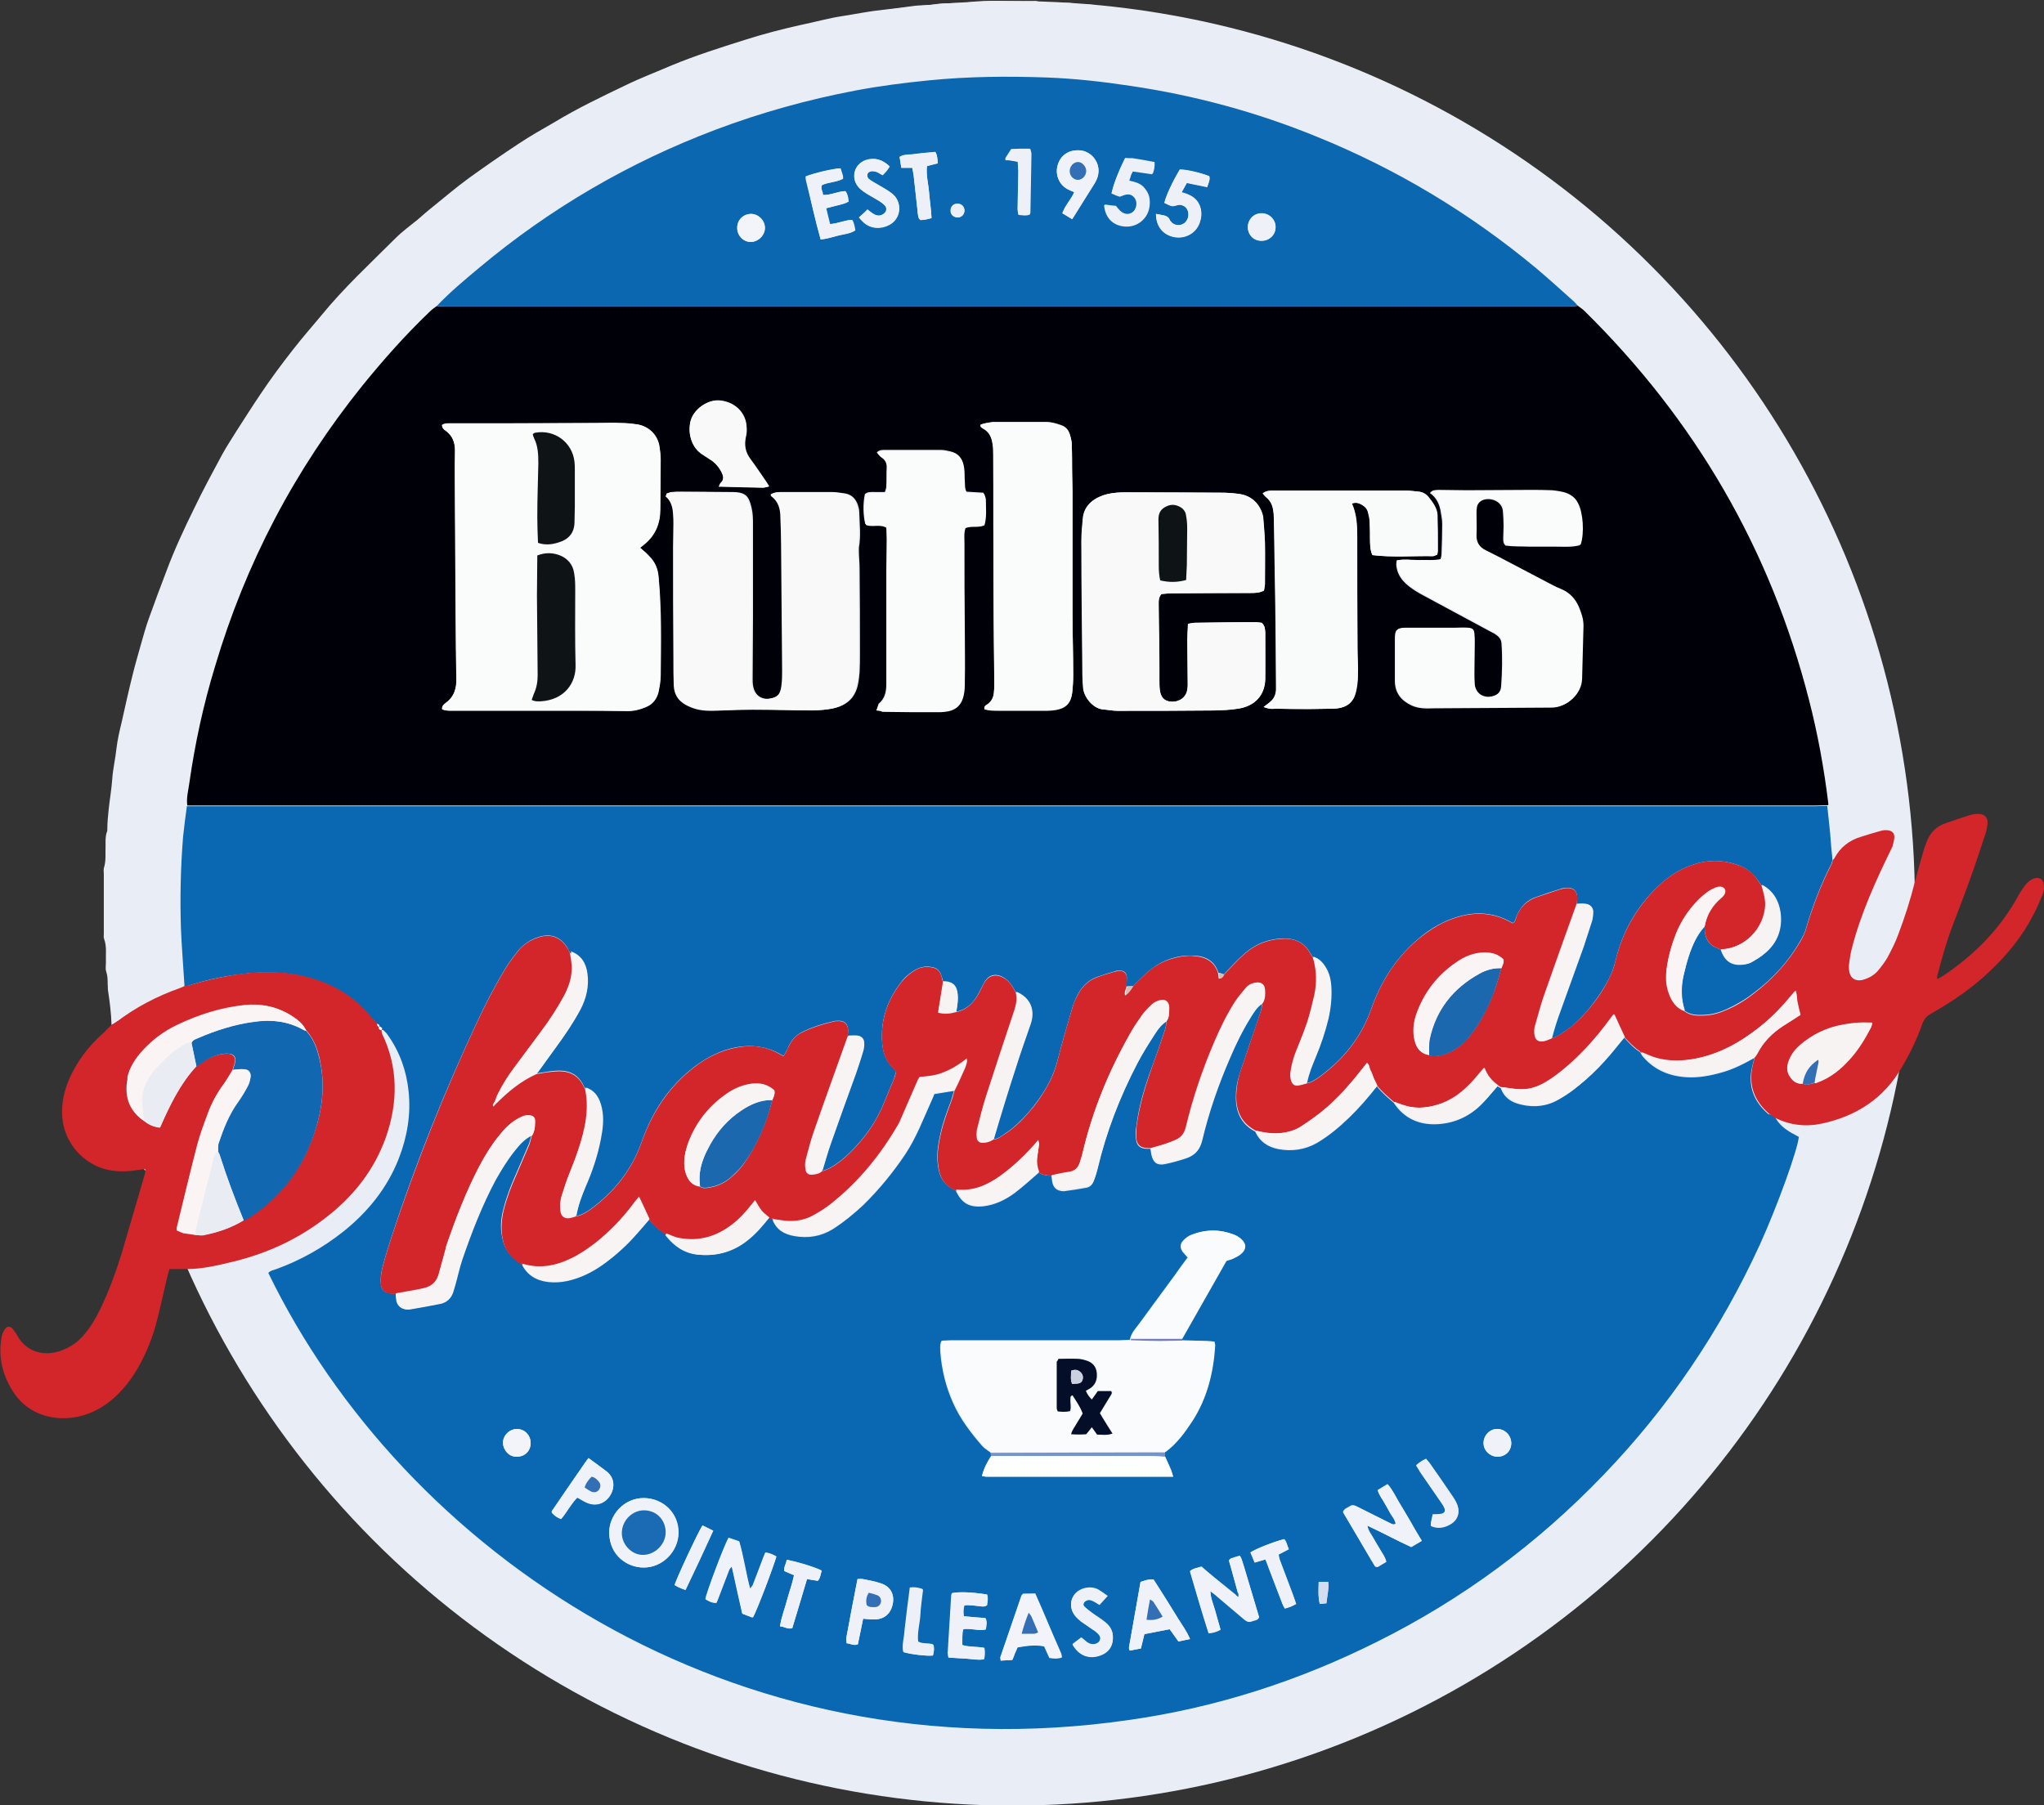 <?xml version="1.0" encoding="utf-8"?>
<!-- Generator: Adobe Illustrator 27.8.1, SVG Export Plug-In . SVG Version: 6.00 Build 0)  -->
<svg version="1.1" id="SVGs" xmlns="http://www.w3.org/2000/svg" xmlns:xlink="http://www.w3.org/1999/xlink" x="0px" y="0px"
	 viewBox="0 0 582.8 514.8" style="enable-background:new 0 0 582.8 514.8;" xml:space="preserve">
<rect x="0" y="0" width="582.8" height="514.8" fill="#333333" stroke="none"/>
<style type="text/css">
	.st0{fill:#E9EEF6;}
	.st1{fill:#0968B1;}
	.st2{fill:#D2262B;}
	.st3{fill:#D2262A;}
	.st4{fill:#000108;}
	.st5{fill:#F9FBFD;}
	.st6{fill:#F8F4F4;}
	.st7{fill:#FEFEFF;}
	.st8{fill:#F7F3F3;}
	.st9{fill:#F0F2F9;}
	.st10{fill:#FAF5F4;}
	.st11{fill:#F2F4FA;}
	.st12{fill:#EFF1F9;}
	.st13{fill:#EEF0F8;}
	.st14{fill:#7395CC;}
	.st15{fill:#D4DDF0;}
	.st16{fill:#757DBB;}
	.st17{fill:#D7BCB6;}
	.st18{fill:#0B68B0;}
	.st19{fill:#1B68AF;}
	.st20{fill:#326FB5;}
	.st21{fill:#1168B0;}
	.st22{fill:#EAECF3;}
	.st23{fill:#FAFBFB;}
	.st24{fill:#F9F9F9;}
	.st25{fill:#F9FAFA;}
	.st26{fill:#050E28;}
	.st27{fill:#1A6BB3;}
	.st28{fill:#0E1316;}
	.st29{fill:#CBD1DE;}
</style>
<circle class="st0" cx="288.7" cy="257.6" r="257.3"/>
<path class="st1" d="M506.1,318.5c1,2,2.7,3.4,4.6,4.5c0.7,0.4,1.5,0.8,2.2,1.2c-0.4,3.9-6.2,19.9-11.1,30.7
	c-11.2,24.4-26,46.4-44.6,65.7c-18.8,19.6-40.3,35.5-64.6,47.6c-22.4,11.2-46,18.8-70.8,22.3C208.5,506.9,115,442.3,76.5,363
	c0.6-0.7,1.5-0.8,2.3-1.1c6.9-2.5,13.3-6.1,19.1-10.7c7-5.6,12.5-12.4,15.8-20.8c2.4-6.2,3.5-12.6,2.8-19.2
	c-0.6-5.8-2.5-11.2-5.9-16c-0.4-0.6-0.9-1.1-1.4-1.5c-0.1-0.1-0.4,0.1-0.6,0.1c0,0,0,0,0,0c0.4-0.5,0.3-0.8-0.6-1.1l0,0
	c0.1-0.5-0.2-0.7-0.6-0.8c-0.8-0.8-1.6-1.6-2.3-2.4c-3.6-4.3-8.1-7.4-13.3-9.4c-7.5-2.9-15.3-3.3-23.1-2.3c-5.1,0.6-10.1,1.7-15,3.3
	c-0.4,0.1-0.9,0.1-1.3,0.2c0-0.5-0.1-1-0.1-1.6c-0.3-4.9-0.8-9.7-0.9-14.6c-0.3-8.8-0.2-17.6,0.6-26.4c0.3-2.9,0.7-5.9,1.1-8.8
	c1,0,2.1,0,3.1,0c153.8,0,307.6,0,461.4,0c1.1,0,2.3-0.1,3.4-0.1c0.3,2.5,0.5,5,0.8,7.5c0.2,2.7,0.4,5.3,0.7,8
	c-0.1,0.3-0.2,0.7-0.3,1c-3.1,6-5.5,12.4-7.4,18.9c-0.3,1-0.8,1.9-1.3,2.8c-3.4,6-7.9,11-13.4,15.1c-2.4,1.9-5,3.4-7.8,4.7
	c-2,0.9-4.1,1.5-6.3,1.6c-2,0.1-4,0.1-5.7-1.2c-1.1-3.3-1.1-6.6-0.3-10c0.5-1.8,0.9-3.7,1.5-5.5c1-3,2.3-6,4.5-8.4
	c0,0.4,0.1,0.8,0.1,1.3c0.2,2.3,1.3,4,3.6,4.8c0.3,0.1,0.6,0.3,0.9,0.4c1.1,3.3,3.1,4.7,6.4,4.3c0.8-0.1,1.6-0.3,2.2-0.6
	c1.4-0.8,2.7-1.5,3.9-2.6c3.6-3.1,5-7,4.4-11.6c-0.5-3.4-2.1-6.2-5.3-7.9c-0.4-0.5-0.7-1-1.1-1.5c-1.3-1.8-3-3.2-5-4
	c-3.8-1.5-7.8-1.8-11.8-0.8c-4.6,1.2-8.4,3.6-11.8,6.9c-6,5.8-10,12.9-11.9,21.1c-0.5,1.9-1.1,3.6-2,5.3c-1.8,3.4-4,6.5-6.5,9.4
	c-1.9,2.1-3.9,4-6.2,5.5c-1.1,0.8-2.3,1.6-3.7,1.8c0.8-2.6,1.5-5.2,2.4-7.7c2.2-6.2,4.5-12.4,6.7-18.6c0.9-2.5,1.7-4.9,2.4-7.4
	c0.2-0.8,0.4-1.7,0.3-2.6c-0.1-1.3-0.9-2.1-2.2-2.1c-0.8-0.1-1.6,0-2.3,0c0.1-0.4,0.2-0.9,0.2-1.3c0.1-2.4-1.1-3.5-3.5-3.2
	c-0.4,0.1-0.9,0.1-1.3,0.3c-2.3,0.7-4.6,1.5-6.9,2.3c-2.7,0.9-4.5,2.8-5.6,5.5c-0.3,0.7-0.3,1.5-1.1,1.9c-6.5-3.8-12.8-3.3-19.3-0.4
	c-2.4,1.1-4.6,2.5-6.6,4.1c-6.9,5.5-11.5,12.5-14.4,20.7c-2.8,8-7.8,14.3-14.6,19.3c-1.2,0.9-2.4,1.7-3.9,2c0.5-2.6,1.4-5,2.5-7.4
	c1.5-3.5,2.7-7.1,3.6-10.9c0.7-3.1,1-6.2,0.8-9.3c-0.1-1.5-0.4-2.9-1-4.3c-0.9-1.8-2-3.4-4.1-4.1c-0.2-0.3-0.4-0.6-0.6-0.9
	c-1.6-3.1-4.3-4.4-7.7-4.4c-4.2,0.1-7.9,1.5-11,4.2c-2.2,1.9-4.1,4-6.1,6.1c-0.5-0.2-1-0.4-1.5-0.5c-1.1-3.5-3.8-4.8-7.2-4.9
	c-0.6,0-1.2,0-1.8,0c-4.4,0.3-8.2,2-11.5,5c-1.3,1.2-2.6,2.5-3.9,3.8c-0.6,0-1.2,0-1.8,0c0-0.9,0.1-1.7,0.1-2.6
	c-0.1-1.3-0.7-1.9-2-1.9c-0.5,0-1.1,0-1.5,0.2c-1.7,0.5-3.3,1-5,1.6c-2.2,0.8-3.9,2.3-5.1,4.3c-0.8,1.3-1.4,2.8-1.9,4.3
	c-1.5,5.1-3,10.2-4.3,15.3c-0.7,2.7-1.8,5.3-3.2,7.7c-1.5,2.6-3.3,5-5.2,7.2c-2,2.2-4.1,4.3-6.6,5.9c-1,0.7-2,1.5-3.3,1.6
	c2.1-6.8,4.1-13.6,6.3-20.4c1.3-4.1,2.8-8.2,4.2-12.4c1.3-4.1-0.3-7.5-4.1-9.2c-0.8-1.5-1.7-3-3.2-4c-2.5-1.6-4.7-1-6,1.7
	c-0.7,1.3-1.3,2.7-2.1,3.9c-1.3,2-3.1,3.5-5.6,4c0.1-1.2,0.4-2.4,0.4-3.6c0-3.7-1.5-4.9-4.2-4.9c-0.1-0.5-0.2-1-0.4-1.5
	c-0.5-1.8-1.4-2.6-3.3-2.8c-1.5-0.2-2.9,0.1-4.3,0.9c-1.5,0.9-2.9,2-3.9,3.4c-3.9,5-5.9,10.6-5.5,17c0.2,3.1,1.1,5.8,3.5,7.9
	c0.2,0.2,0.3,0.4,0.5,0.7c-0.2,0.6-0.4,1.3-0.6,2c-0.9,2.2-1.8,4.3-2.7,6.5c-2.2,5.6-5.6,10.4-9.9,14.6c-1.7,1.7-3.5,3.1-5.6,4.3
	c-0.7,0.4-1.6,0.7-2.4,1c0.8-2.6,1.5-5.2,2.4-7.7c2.3-6.6,4.8-13.2,7.1-19.8c0.7-2,1.4-4.1,2-6.2c0.3-0.9,0.3-1.9,0.3-2.8
	c-0.1-1-0.9-1.7-1.9-1.8c-0.9-0.1-1.7,0-2.6,0c0.1-0.4,0.2-0.9,0.2-1.3c0.2-2.3-0.9-3.5-3.2-3.3c-0.3,0-0.5,0-0.8,0.1
	c-3.2,0.7-6.2,1.7-9.1,3.1c-1.5,0.8-2.7,1.9-3.5,3.4c-0.4,0.7-0.6,1.4-1,2.1c-0.2,0.4-0.5,0.8-0.8,1.3c-0.4-0.2-0.8-0.4-1.1-0.6
	c-3.8-2.1-7.9-2.6-12.1-1.9c-4.6,0.8-8.6,2.9-12.2,5.6c-7.2,5.5-12,12.7-15,21.3c-2.8,8-7.8,14.3-14.6,19.3c-1.3,0.9-2.6,1.7-4.2,2
	c0.5-2.8,1.5-5.5,2.6-8.2c1.8-4.3,3.4-8.8,4.3-13.4c0.6-3,1-6,0.3-9.1c-0.6-2.7-1.8-4.9-4.6-5.8c-0.1-0.2-0.3-0.4-0.4-0.7
	c-1.4-3-3.8-4.3-7-4.3c-0.9,0-1.7,0.1-2.6,0.2c-1.3,0.2-2.5,0.4-3.8,0.6c1.8-2.4,3.6-4.9,5.4-7.3c2.5-3.4,4.8-6.8,6.8-10.5
	c1.7-3.2,2.5-6.6,2-10.3c-0.4-2.9-1.7-5.2-4.7-6.3c-0.2-0.5-0.5-0.9-0.7-1.4c-1.9-3.2-5-4.3-8.5-3c-2.1,0.7-3.9,1.9-5.4,3.6
	c-1.3,1.6-2.6,3.3-3.7,5.1c-3.1,5.1-5.9,10.5-8.4,15.9c-9.2,19.7-17.3,39.9-24.1,60.6c-1,3.1-2,6.3-2.8,9.5
	c-0.3,1.3-0.4,2.8-0.3,4.1c0.1,1.7,1,2.5,2.6,2.7c0.5,0.1,1,0.1,1.6,0.1c0.1,0.7,0.1,1.4,0.2,2.1c0.3,1.3,1.2,2.1,2.5,2.3
	c0.4,0.1,0.9,0.1,1.3,0c2.9-0.5,5.8-1,8.7-1.6c1.7-0.4,2.9-1.6,3.5-3.2c0.2-0.6,0.4-1.3,0.6-2c0.7-2.4,1.2-4.9,2-7.3
	c2.7-7.8,5.7-15.5,9.6-22.9c1.5-2.9,3.2-5.6,5.3-8.1c1.4-1.8,2.9-3.5,5-4.5c-0.2,0.8-0.4,1.7-0.7,2.5c-1.2,2.8-2.4,5.6-3.6,8.4
	c-1.5,3.3-2.8,6.7-3.7,10.3c-0.7,2.7-0.9,5.3-0.3,8c0.5,2.8,1.9,5,4.2,6.6c0.4,0.3,0.9,0.6,1.3,0.9c1.5,3.2,4.2,4.8,7.6,5.2
	c1.8,0.2,3.6,0.1,5.5-0.3c3.6-0.8,6.9-2.4,9.9-4.5c3.8-2.7,7.2-5.8,10.2-9.3c1.1-1.2,2.2-2.5,3.2-3.7c1.4,1.5,2.8,3,4.6,4
	c0.1,0.2,0,0.6,0.2,0.7c2.4,3,5.4,5,9.2,5.3c5.4,0.5,10.1-1,14.3-4.5c2.1-1.8,3.9-3.9,5.7-6.1l0.9,0.3c0,0.1,0.1,0.2,0.2,0.3l0-0.1
	c1.1,3,3.4,4.3,6.3,4.8c3.9,0.7,7.6,0.1,11-2c3.1-2,5.9-4.3,8.6-6.8c4.5-4.4,8.5-9.3,12-14.5c3.2-4.8,5.2-10.2,7.6-15.5
	c0.3-0.6,0.5-1.2,0.7-1.7c2-0.3,3.8-0.6,5.6-0.9c-0.3,0.9-0.5,1.8-0.8,2.7c-1.2,3.2-2.4,6.3-3.1,9.7c-0.6,2.6-1,5.1-0.8,7.8
	c0.3,3.6,1.4,6.6,5.1,8.1l0.1,0.2l0-0.1c1.7,3.7,3.9,4.9,7.9,4.5c3.3-0.4,6.2-1.8,8.8-3.7c2.4-1.8,4.7-3.9,7-5.9
	c1.1,0.7,2.3,0.8,3.6,0.9c0.1,0.7,0.1,1.4,0.3,2.1c0.3,1.2,1.1,2,2.3,2.2c0.3,0.1,0.7,0.1,1,0.1c2.2-0.3,4.3-0.6,6.4-1
	c1-0.2,1.7-0.9,2-1.9c0.4-1.1,0.8-2.1,1-3.2c2.5-10.6,6.4-20.6,11.4-30.2c1.5-2.9,3.3-5.7,5.1-8.5c0.9-1.4,1.9-2.7,3.3-3.6
	c-0.1,0.8-0.2,1.7-0.5,2.5c-1.1,3.4-2.3,6.8-3.5,10.1c-2.1,5.6-3.9,11.4-4.6,17.3c-0.2,1.2-0.3,2.4-0.1,3.6c0.2,1.9,1.1,2.7,3.1,2.8
	c0.3,0,0.7,0,1,0c0.1,0.6,0.2,1.2,0.3,1.8c0.5,2.1,1.6,3,3.7,2.6c2.1-0.4,4.2-1,6.3-1.7c2.3-0.8,3.6-2.3,4.2-4.8
	c1.9-8.1,4.6-15.8,7.9-23.4c1.7-4,3.6-7.9,5.9-11.6c1-1.5,1.9-3.1,3.5-4.2c-0.1,0.7-0.1,1.4-0.3,2c-1,3.1-2,6.1-3.1,9.2
	c-1,3-2,5.9-3,8.9c-0.6,1.9-1,3.9-1,5.9c-0.2,4.5,1.3,8.2,5.5,10.4c1.3,2.9,3.6,4.4,6.6,5c3.8,0.7,7.5,0.2,10.9-1.7
	c3.4-2,6.4-4.5,9.2-7.2c2.9-2.8,5.5-5.8,8-9c1.4,1.8,3.1,3.2,4.8,4.7c2.9,4.4,7.1,6.3,12.2,6.1c4.9-0.2,9.3-2.1,12.8-5.7
	c1.6-1.6,3-3.4,4.5-5.1c0.3,0.2,0.7,0.3,1,0.5c1,2.8,3.1,4.1,5.8,4.7c3.8,0.9,7.4,0.5,10.8-1.5c1.4-0.8,2.8-1.7,4.1-2.7
	c4.9-3.8,9.1-8.3,13-13.1c0.5-0.6,1-1.2,1.5-1.8c1.4,1.5,2.7,3,4.5,4.1c0.1,0.1,0.1,0.3,0.2,0.4l0-0.1c0.2,0.4,0.4,0.8,0.7,1.1
	c3.3,3.8,7.5,5.5,12.4,5.8c3.3,0.2,6.6-0.4,9.8-1.3c3.4-0.9,6.5-2.5,9.5-4.2c-0.2,0.8-0.4,1.7-0.6,2.5c-1.3,5.4,0.4,9.9,4.6,13.5
	C505,317.8,505.6,318.1,506.1,318.5L506.1,318.5z M352.4,455c-2.1-1.7-4.2-3.4-6.3-5.1c-1.2-1-2.4-2-3.5-3c-1.2,0.3-2.4,0.4-3.3,1.3
	c1.7,5.9,3.4,11.7,5.3,17.6c1.3-0.1,2.3-0.4,3.4-1c-0.5-1.8-1.1-3.6-1.5-5.3c-0.5-1.8-1.3-3.5-1.4-5.7c0.8,0.6,1.4,1,1.9,1.5
	c2.6,2.2,5.2,4.4,7.8,6.6c0.7,0.6,1.4,0.8,2.1,0.5c0.7-0.3,1.6-0.2,2.1-1.1c-1.2-4.1-2.4-8.3-3.7-12.4c-0.4-1.4-0.9-2.8-1.3-4.2
	c-0.1-0.3-0.3-0.6-0.5-0.9c-0.9,0.3-1.8,0.5-2.6,0.8c-0.1,0-0.2,0.2-0.5,0.5c0.2,0.7,0.4,1.4,0.6,2.1c0.7,2.4,1.4,4.9,2,7.3
	C352.8,454.6,352.6,454.8,352.4,455L352.4,455z M282.6,415.2c-1.1,1.8-2.1,3.6-2.6,5.7c0.5,0.1,0.8,0.2,1.1,0.2
	c17.7,0,35.5,0,53.4,0c-0.2-0.8-0.4-1.4-0.6-1.9c-0.5-1.3-1.1-2.5-1.7-3.8c0-0.4,0-0.9,0-1.3c3.1-2.3,5.4-5.4,7.5-8.6
	c4.3-6.6,6.1-14,6.6-21.7c0-0.3-0.1-0.7-0.2-1.1c-0.7-0.1-1.4-0.2-2.1-0.2c-2.3-0.1-4.7-0.1-7.1-0.2c0-0.2,0-0.3,0-0.5
	c4.2-7.4,8.4-14.8,12.6-22.2c0.8-0.3,1.6-0.5,2.2-0.8c0.8-0.4,1.5-0.8,2.2-1.4c1.2-1.2,1.2-2.7,0-3.9c-0.6-0.5-1.2-1-1.9-1.3
	c-4.1-1.7-8.3-1.7-12.5,0c-0.8,0.3-1.5,0.9-2.1,1.5c-1,1-1,2.2-0.2,3.3c0.4,0.5,0.9,1,1.4,1.6c-1.3,1.7-2.5,3.4-3.7,5.1
	c-3.4,4.6-6.8,9.3-10.2,13.9c-1,1.3-2.1,2.5-2.5,4.2c-0.1,0.1-0.1,0.3,0,0.4c-1,0-2.1,0.1-3.1,0.1c-16,0-31.9,0-47.9,0
	c-0.9,0-1.9,0-2.8,0.1c-0.5,1.2-0.3,2.2-0.3,3.2c0.4,5.1,1.6,10,3.7,14.6c2,4.5,5,8.4,8.2,12.1c0.7,0.8,1.6,1.3,2.4,1.9
	C282.6,414.6,282.6,414.9,282.6,415.2L282.6,415.2z M405.4,439.4c-1.2-2-2.3-3.8-3.3-5.6c-1-1.7-2-3.5-3.1-5.2
	c-1.1-1.8-1.9-3.7-3.4-5.4c-1,0.6-1.8,1.1-2.8,1.7c0.3,1.3,1.1,2.2,1.7,3.3c0.6,1.1,1.3,2.1,1.8,3.2c0.6,1,1.4,1.9,1.6,3.1
	c-0.7,0.4-1.1,0-1.6-0.2c-2.3-1.1-4.5-2.2-6.8-3.4c-0.9-0.5-1.9-0.9-2.8-1.4c-0.7-0.4-1.3-0.4-2,0.1c-0.6,0.4-1.5,0.6-1.8,1.6
	c2.6,4.4,5.3,8.9,7.9,13.4c0.4,0.7,0.8,1.3,1.2,2c0,0.1,0.1,0.1,0.2,0.1c0.1,0,0.2,0,0.5,0.1c0.7-0.4,1.6-1,2.5-1.5
	c-0.4-1.4-1.2-2.3-1.7-3.4c-0.6-1.1-1.4-2.2-2-3.4c-0.6-1-1.4-1.9-1.7-3.5c4.4,2.1,8.4,4.2,12.5,6.1
	C403.3,440.7,404.2,440.1,405.4,439.4L405.4,439.4z M214.7,461.2c1.2-2,6.2-15.2,6.6-17.4c-0.9-0.5-1.9-1-3.1-1.1
	c-0.4,0.9-0.7,1.7-1,2.5c-0.9,2.3-1.7,4.6-2.6,6.8c-0.1,0.3-0.5,0.6-0.8,1c-1.3-4.6-1.9-9.1-3.1-13.5c-1.1-0.4-2-0.7-3-1
	c-1.5,2.8-6.3,15.6-6.6,17.5c0.9,0.5,1.9,1.1,3.1,1c0.2-0.4,0.4-0.8,0.5-1.2c1-2.7,2-5.4,3.1-8.1c0.1-0.3,0.5-0.6,0.8-1.1
	c1,4.7,2,9.1,3,13.5c0.9,0.4,1.6,0.7,2.3,0.9C214.2,461.2,214.4,461.2,214.7,461.2L214.7,461.2z M173.7,437.2
	c0.1,6.4,5.1,9.8,9.8,9.8c5.4,0.1,10-4.6,10-10c0-5.5-4.3-9.7-9.8-9.8C177.7,427.1,173.6,432.3,173.7,437.2L173.7,437.2z
	 M325.3,470.1c0.4-1.5,0.7-2.7,1-4.1c2.4-0.5,4.8-0.9,7.2-1.4c0.5,0.7,0.9,1.2,1.3,1.8c0.4,0.5,0.8,1.1,1.2,1.7
	c1.1-0.3,2.1-0.5,3.3-0.7c-0.9-2.2-2.2-3.9-3.3-5.7c-1.2-1.9-2.4-3.8-3.6-5.8c-1.1-1.8-2.3-3.7-3.5-5.5c-0.6,0-1.1,0-1.6,0.1
	c-0.7,0.1-1.3,0.4-2.1,0.6c-1.1,6.3-2.2,12.5-3.3,18.7c0,0.2,0.1,0.5,0.2,0.9C323.1,470.5,324.1,470.3,325.3,470.1L325.3,470.1z
	 M291.7,454.5c-0.2,0.3-0.4,0.4-0.4,0.5c-2,5.8-4,11.7-6,17.5c-0.1,0.3,0,0.6,0.1,1c1.2-0.1,2.2-0.1,3.3-0.2
	c0.3-0.7,0.5-1.2,0.7-1.8c0.3-0.6,0.5-1.3,0.8-1.8c3.2-0.6,5.5-0.6,7.6-0.3c0.5,1.1,1,2.2,1.5,3.3c1.2,0.2,2.3,0.2,3.5-0.1
	c-0.1-0.5-0.1-0.9-0.3-1.3c-2.5-5.6-4.8-11.3-7.3-16.9L291.7,454.5L291.7,454.5z M274.8,460.9c-0.1-1.2-0.1-2.1,0.2-3.1
	c1.5-0.2,2.8,0.1,4.2,0.2c0.8,0,1.6,0.4,2.3-0.3c0.1-1,0.3-2,0-3c-4.4-0.7-7.9-0.8-9.9-0.4c-0.1,0.2-0.2,0.5-0.2,0.7
	c-0.4,5.5-0.7,10.9-1,16.4c0,0.4,0.1,0.8,0.2,1.3c1.8,0.1,3.4,0.2,5.1,0.3c1.6,0.1,3.2,0.4,4.9,0.2c0.3-1.2,0.3-2.2,0.1-3.3
	c-2.1-0.4-4.2-0.1-6.3-0.8c0-1.6-0.1-3,0.3-4.5c2.1-0.3,4.2,0.5,6.4,0.1c0.2-1.2,0.5-2.2-0.1-3.3
	C278.8,461.3,276.9,461.1,274.8,460.9L274.8,460.9z M315.8,455.1c-1-0.7-1.7-1.2-2.4-1.7c-1.3-0.8-2.8-0.9-4.3-0.5
	c-3.6,1-4.9,4.9-2.5,7.8c0.5,0.6,1.1,1.1,1.7,1.6c1,0.8,2.2,1.5,3.2,2.2c0.6,0.5,1.3,0.9,1.8,1.5c0.8,1,0.4,2.3-0.8,2.7
	c-0.9,0.3-1.7,0.1-2.5-0.4c-0.5-0.4-1-0.9-1.7-1.4c-0.9,0.7-1.7,1.3-2.5,1.9c1.8,3.3,4.8,4.4,8,3.1c2.4-0.9,3.7-2.9,3.5-5.5
	c-0.1-1.6-0.9-2.8-2.1-3.8c-1.2-1-2.6-1.8-3.8-2.7c-0.8-0.6-1.5-1.1-2.2-1.8c-0.5-0.4-0.3-1.2,0.2-1.6c0.6-0.5,1.3-0.5,2-0.2
	c0.7,0.3,1.3,0.8,2.1,1.2C314.2,456.9,314.9,456.1,315.8,455.1L315.8,455.1z M167.8,415.8c-0.5,0.6-0.7,0.9-1,1.3
	c-3.2,4.6-6.3,9.2-9.4,13.7c0,0.1-0.1,0.2-0.1,0.2c0,0.1,0,0.2,0.1,0.4c0.7,0.7,1.5,1.4,2.6,1.7c1.7-2,2.8-4.3,4.6-6.1
	c1,0.5,1.9,1.1,2.8,1.5c2.4,1,4.7,0.4,6.3-1.7c1.4-1.9,2-5-0.7-7.2C171.4,418.4,169.7,417.2,167.8,415.8L167.8,415.8z M246.1,461.6
	c1.3,0.1,2.2,0.2,3.2,0.2c2.9,0,4.8-1.7,5.3-4.7c0.4-2.6-0.8-4.8-3.5-5.6c-1.6-0.5-3.4-0.8-5.1-1.2c-0.5-0.1-1,0-1.5,0
	c-1.1,5.7-2.2,11.2-3.2,16.8c-0.1,0.5,0.1,1,0.1,1.5c1.1,0.1,2.1,0.8,3.2,0.3C245.1,466.5,245.6,464.2,246.1,461.6L246.1,461.6z
	 M360.8,444.7c0.4,0.9,0.7,1.7,1,2.4c1.3,3.4,2.6,6.8,3.9,10.2c0.2,0.5,0.5,0.9,0.7,1.4c0.6-0.2,1.1-0.3,1.6-0.5
	c0.5-0.2,1-0.5,1.6-0.8c-0.3-0.9-0.6-1.8-0.9-2.6c-1.2-3.3-2.5-6.5-3.7-9.8c-0.2-0.5-0.3-1.1-0.4-1.7c1-0.5,1.9-1,2.9-1.5
	c-0.5-1.1-0.6-2.2-1.3-2.9c-3,0.8-7.9,2.7-9.6,3.8c0.4,0.9,0.7,1.9,1.2,2.9C358.8,445.3,359.6,445.1,360.8,444.7L360.8,444.7z
	 M234.3,447.9c-1.7-1-7.1-2.6-10-3.1c-0.1,1.1-0.8,2-0.7,3.2c0.9,0.4,1.8,0.8,2.8,1.2c-0.5,2.5-1.4,4.8-2,7.1
	c-0.6,2.4-1.6,4.7-2,7.5c1.2,0,2.1,0.9,3.5,0.5c1.4-4.6,2.8-9.3,4.2-14c1.2,0.2,2.2,0.4,3.1,0.5
	C233.9,449.9,233.9,448.9,234.3,447.9L234.3,447.9z M406.6,416c-1.1,0.5-2,1.1-2.8,2c0.4,0.6,0.8,1.2,1.1,1.8
	c1.9,2.8,3.9,5.6,5.8,8.4c0.4,0.6,0.8,1.1,1.1,1.8c0.5,1,0.1,1.7-1,1.9c-0.7,0.1-1.5,0.1-2.3,0.1c-0.1,1.2-0.6,2.1-0.5,3.2
	c2,0.9,3.9,0.5,5.6-0.5c2.2-1.3,2.8-3.5,1.7-5.9c-0.4-0.8-0.8-1.5-1.3-2.2c-2.2-3.2-4.3-6.3-6.5-9.4
	C407.2,416.7,406.9,416.4,406.6,416z M266,472.1c0.4-1.2,0.4-2.3,0-3.2c-1.4-0.5-3,0-4.4-0.9c-0.3-2.5,0.4-4.8,0.6-7.3
	c0.2-2.5,0.5-5,0.8-7.6c-1.2-0.4-2.3-0.6-3.6-0.4c-0.3,2.1-0.5,4.2-0.8,6.2c-0.2,2-0.5,4-0.7,6c-0.1,2.1-0.8,4.1-0.4,6.1
	C259.8,471.8,264.4,472.3,266,472.1L266,472.1z M200.3,435c-1.5,2.4-7.3,14.8-7.9,17c0.4,0.2,0.8,0.5,1.3,0.7
	c0.5,0.2,1.1,0.4,1.8,0.7c2.7-5.6,5.3-11.2,7.9-16.9C202.3,436,201.3,435.5,200.3,435L200.3,435z M147.5,415.4
	c2.3,0,3.9-1.8,3.8-4.1c-0.1-2.1-1.8-3.8-3.9-3.8c-2.2,0-4,1.9-4,4C143.5,413.4,145.1,415.5,147.5,415.4z M427,407.5
	c-2.2-0.1-4,1.8-4,4c0,2.1,1.7,3.8,3.8,3.9c2.3,0.1,4.1-1.5,4.1-3.8C430.9,409.4,429.2,407.5,427,407.5L427,407.5z M376,451.1
	c-0.1,2.2-0.2,4.2,0.3,6.3c0.7-0.1,1.2-0.1,1.9-0.2c0.2-2.1,0.7-4,0.5-6.1L376,451.1L376,451.1z"/>
<path class="st0" d="M522.6,245.2c-0.2-2.7-0.4-5.3-0.7-8c-0.2-2.5-0.5-5-0.8-7.5c0-0.2,0.1-0.4,0-0.5c-1.2-9.9-3-19.8-5.5-29.5
	c-11-43-32.4-79.9-64.1-111c-0.5-0.5-1.2-1-1.8-1.4c-0.3-0.4-0.7-0.8-1.1-1.2c-3.7-3.2-7.2-6.6-11-9.7C419,60.6,398.2,48.2,375.5,39
	c-17.1-6.9-34.8-11.8-53.1-14.5c-7.9-1.2-15.9-2-23.9-2.4c-11.2-0.5-22.3-0.3-33.5,0.8c-7,0.7-14,1.6-21,2.9
	c-13.7,2.5-27,6.2-40,11.2c-24.6,9.3-47,22.4-67.3,39.2c-4.2,3.5-8.4,7.1-12.2,11c-0.7,0.5-1.4,1-2,1.6
	c-6.8,6.6-13.2,13.7-19.2,21.1C84,134,70,160.7,61.2,190.2c-3.3,10.9-5.7,21.9-7.3,33.1c-0.3,2.1-0.9,4.3-0.6,6.5
	c-0.4,2.9-0.8,5.9-1.1,8.8c-0.7,8.8-0.9,17.6-0.6,26.4c0.2,4.9,0.6,9.7,0.9,14.6c0,0.5,0.1,1,0.1,1.6c-0.5,0.2-0.9,0.4-1.4,0.6
	c-6.5,2.3-12.6,5.5-18.1,9.7c-0.4,0.3-0.9,0.6-1.3,0.8c-0.1-3.3-0.5-6.6-1-9.8c-0.1-0.6,0-1.2-0.1-1.8c0-1.2,0-2.4-0.4-3.6
	c-0.3-0.8-0.1-1.7-0.1-2.6c-0.1-2.3,0.3-4.5-0.5-6.7c-0.2-0.5-0.1-1-0.1-1.6c0-5.7,0-11.3,0-17c0-0.5-0.1-1.1,0-1.6
	c0.7-2.1,0.4-4.3,0.5-6.5c0-1.3-0.1-2.6,0.4-3.9c0.1-0.2,0.1-0.5,0.1-0.8c0-1.9,0.2-3.8,0.4-5.7c0.3-2.8,0.8-5.7,1-8.5
	c0.2-3,0.9-5.8,1.2-8.7c0.3-2.6,0.9-5.1,1.5-7.6c1-4.5,2-9,3.1-13.4c0.7-2.9,1.6-5.9,2.4-8.8c0.7-2.5,1.4-5,2.3-7.5
	c1.6-4.4,3.2-8.8,4.9-13.2c2.3-6.2,5.1-12.2,8-18.1c2.5-5.2,5.2-10.2,7.9-15.2c1.3-2.4,2.8-4.6,4.2-6.9c2.2-3.4,4.4-6.9,6.7-10.3
	c3-4.5,6.2-8.8,9.5-13c2.5-3.2,5.2-6.3,7.8-9.4c6.5-8,14.1-15,21.3-22.2c1.9-1.9,4.1-3.5,6.2-5.2c1.3-1.1,2.6-2.3,4-3.4
	c3.6-2.9,7.1-5.9,10.8-8.6c4.6-3.3,9.2-6.5,13.9-9.6c3.3-2.2,6.8-4.2,10.3-6.2c6.6-4,13.5-7.3,20.4-10.6c4.3-2.1,8.8-3.8,13.2-5.7
	c6.8-2.8,13.7-5,20.7-7.2c5.3-1.7,10.7-3.1,16.1-4.3c3.9-0.8,7.8-1.9,11.7-2.5c3.9-0.6,7.7-1.4,11.6-1.8c2.9-0.3,5.8-0.7,8.8-1.1
	c2.1-0.3,4.2-0.1,6.2-0.5c3-0.5,6.1-0.1,9.1-0.5c6.2-0.9,12.4-0.2,18.5-0.4c0.5,0,1.1-0.1,1.6,0.1c1.9,0.7,3.8,0.4,5.7,0.4
	c1.7,0.1,3.5-0.2,5.2,0.4c0.5,0.2,1.2,0.1,1.8,0.1c1.5,0,3-0.1,4.4,0.4c0.2,0.1,0.5,0.1,0.8,0.1c2.8,0,5.5,0.6,8.2,1
	c2.9,0.4,5.9,0.7,8.8,1.2c3.6,0.6,7.2,1.3,10.7,2.1c4.2,0.9,8.4,2,12.6,3.1c1.6,0.4,3.2,0.8,4.8,1.3c4.6,1.4,9.2,2.8,13.6,4.4
	c4.7,1.7,9.5,3.4,14.1,5.5c5.5,2.4,11.1,4.7,16.4,7.5c5.7,3,11.4,6,16.9,9.4c4.2,2.5,8.3,5.1,12.3,7.9c4.1,2.8,8,5.8,12,8.8
	c3,2.3,5.8,4.7,8.7,7.1c3.5,2.8,6.7,6,10.1,9c2.9,2.6,5.8,5.3,8.5,8.1c3,3.3,6.2,6.3,8.9,9.8c1.3,1.7,2.9,3.2,4.3,4.9
	c2.4,2.9,4.9,5.9,7.2,8.9c3.2,4.2,6.2,8.6,9.2,13c2.9,4.3,5.7,8.7,8.4,13.2c4.3,7.2,7.9,14.7,11.6,22.2c1.8,3.7,3.3,7.5,4.8,11.3
	c2.4,6.1,4.7,12.2,6.6,18.4c1,3.2,2,6.5,2.9,9.7c0.6,2.3,1.2,4.5,1.8,6.8c1,4.3,2.1,8.6,2.9,12.9c0.7,3.7,1.1,7.4,1.7,11
	c0.4,2.6,0.7,5.3,1.1,8c0.3,2.1,0.2,4.2,0.6,6.2c0.3,1.8,0.4,3.6,0.4,5.4c0,0.4-0.1,0.8-0.1,1.3c-1.4,0.6-2.8,0.3-4.1,0.3
	c0.2-0.8,0.4-1.5,0.5-2.3c0.2-1.2-0.5-2.1-1.6-2.3c-0.7-0.1-1.4-0.1-2.1,0.1c-1.9,0.5-3.8,1.1-5.7,1.7c-3.4,1-6,3-7.7,6.2
	C522.9,244.9,522.7,245,522.6,245.2L522.6,245.2z"/>
<path class="st2" d="M522.6,245.2c0.1-0.1,0.3-0.2,0.4-0.4c1.7-3.2,4.3-5.2,7.7-6.2c1.9-0.6,3.8-1.2,5.7-1.7
	c0.7-0.2,1.4-0.2,2.1-0.1c1.2,0.2,1.8,1.1,1.6,2.3c-0.1,0.8-0.3,1.5-0.5,2.3c-4.6,9.4-9,18.9-11.6,29.1c-0.4,1.5-0.6,3.1-0.8,4.6
	c-0.1,0.7,0,1.4,0.1,2.1c0.4,1.8,1.7,2.6,3.5,2.3c1.7-0.4,3.3-1.2,4.5-2.5c1.1-1.3,2.1-2.6,2.9-4c1.1-2.1,2.2-4.2,3-6.4
	c1.9-5,3.5-10,4.8-15.2c0.8-3.1,1.7-6.2,2.6-9.3c0.2-0.6,0.4-1.2,0.6-1.7c1-2.8,2.8-4.8,5.7-5.7c2.3-0.8,4.6-1.6,6.9-2.3
	c0.7-0.2,1.5-0.3,2.3-0.3c1.8,0,2.8,1.1,2.6,2.9c-0.1,0.9-0.3,1.9-0.6,2.8c-1.4,4.1-2.7,8.3-4.2,12.4c-1.7,4.8-3.6,9.6-5.4,14.4
	c-1.7,4.6-3,9.3-4.2,14c0,0.1,0.1,0.3,0.1,0.6c0.5-0.3,1.1-0.6,1.6-0.9c9-6,16.4-13.5,21.6-23.1c0.6-1.1,1.4-2.2,2.2-3.2
	c0.7-0.8,1.6-1.4,2.6-1.6c1.2-0.2,2.1,0.4,2.3,1.6c0.2,1.1,0.1,2.3-0.4,3.3c-0.8,1.9-1.6,3.9-2.6,5.7c-3.1,6-7.3,11.2-12.3,15.9
	c-5,4.8-10.7,8.7-16.7,12.1c-1.3,0.7-2.1,1.6-2.6,3c-1.5,4.3-3.5,8.4-5.8,12.3c-5.1,8.9-13,14-22.8,16.1c-4.6,1-9.2,0.5-13.5-1.7
	c-0.6-0.4-1.2-0.8-1.7-1.2c-4.1-3.6-5.8-8-4.6-13.5c0.2-0.8,0.4-1.7,0.6-2.5c0.3-0.4,0.6-0.9,0.8-1.3c1.4-2.7,3.4-4.8,5.8-6.6
	c1.5-1.1,3-2,4.6-3c0.6-0.4,1.1-0.7,1.7-1.1c-0.3-1.2-0.5-2.3-0.8-3.4c-0.2-1.1,0-2.2-0.6-3.5c-0.7,0.8-1.3,1.5-1.8,2.1
	c-2.6,3.1-5.4,5.9-8.6,8.4c-5.6,4.4-11.7,7.8-18.9,9c-3.6,0.6-7.1,0.7-10.6-0.4c-1.4-0.4-2.7-1-4.1-1.6c0,0,0,0.1,0,0.1
	c-0.1-0.1-0.1-0.3-0.2-0.4c-1.7-1.1-3.1-2.6-4.5-4.1c-1-2.1-2-4.2-3-6.5c-0.5,0.6-1,1.2-1.4,1.8c-3.4,4.6-7.1,8.8-11.4,12.6
	c-2.1,1.8-4.3,3.6-6.7,5c-2.4,1.4-4.9,2.2-7.7,2c-1.6-0.1-3.3-0.4-4.9-0.6c-0.3-0.2-0.7-0.3-1-0.5c-1.7-1.3-3.1-2.8-3.9-5
	c-0.5,0.6-0.9,1-1.3,1.5c-1.5,1.9-3.2,3.7-5.1,5.3c-1.7,1.4-3.6,2.5-5.6,3.3c-3.4,1.2-6.9,1.8-10.5,0.7c-1.1-0.3-2.1-0.7-3.2-1.1
	c-1.7-1.5-3.4-2.9-4.8-4.7c-0.3-0.7-0.7-1.4-1-2.1c-0.3-0.7-0.5-1.5-0.9-2.2c-0.3-0.6-0.2-1.5-1-2.1c-0.5,0.7-1,1.3-1.5,1.9
	c-3.4,4.4-7.1,8.6-11.5,12.1c-1.9,1.5-3.9,2.9-5.9,4.2c-2.1,1.3-4.5,1.8-6.9,1.9c-2,0.1-4-0.3-5.9-0.8c-4.2-2.2-5.7-5.9-5.5-10.4
	c0.1-2,0.4-4,1-5.9c1-3,2-5.9,3-8.9c1-3,2.1-6.1,3.1-9.2c0.2-0.6,0.2-1.4,0.3-2c0.7-1.2,0.6-2.5,0.6-3.8c-0.1-1.5-1-2.2-2.5-2
	c-1.2,0.2-2.2,0.7-2.9,1.6c-1,1.2-2,2.4-2.9,3.7c-2.3,3.6-4.2,7.4-5.9,11.4c-3.4,7.9-6.2,16.1-8.2,24.5c-0.4,1.7-1.3,2.9-2.8,3.6
	c-1.1,0.5-2.2,0.9-3.4,1.3c-1.2,0.4-2.5,0.7-3.8,1.1c-0.3,0-0.7,0-1,0c-1.9-0.1-2.9-0.9-3.1-2.8c-0.1-1.2,0-2.4,0.1-3.6
	c0.8-6,2.6-11.7,4.6-17.3c1.2-3.3,2.4-6.7,3.5-10.1c0.3-0.8,0.3-1.7,0.5-2.5c0.7-1,0.5-2.2,0.6-3.3c0.1-1.7-0.9-3-3-2.3
	c-0.7,0.2-1.5,0.6-2,1.1c-1,0.9-2,1.9-2.8,3.1c-1.2,1.7-2.4,3.4-3.4,5.3c-6,10.6-10.6,21.8-13.4,33.6c-0.2,0.9-0.5,1.8-0.8,2.8
	c-0.5,1.8-1.6,2.8-3.5,3c-1.5,0.2-3.1,0.6-4.6,0.9c-1.2-0.1-2.5-0.2-3.6-0.9c-0.8-1.6-0.7-3.3-0.4-5.1c0.2-0.9,0.3-1.9,0.4-2.8
	c0-0.4-0.2-0.8-0.3-1.2c0.1,0,0.1,0,0.2,0.1c0,0-0.1,0-0.1-0.1c-3.3,4-7,7.5-11.2,10.5c-3.6,2.6-7.6,4.2-12.2,3.7c0,0,0,0.1,0,0.1
	c0,0,0-0.1,0-0.1l-0.1,0c-3.7-1.4-4.8-4.5-5.1-8.1c-0.2-2.6,0.2-5.2,0.8-7.8c0.7-3.3,1.9-6.5,3.1-9.7c0.3-0.9,0.6-1.8,0.8-2.7
	c0.7-1.4,1.4-2.8,2-4.2c0.6-1.5,1.5-2.8,1.7-4.8c-2.2,1.7-4.3,3-6.5,3.9c-2.3,0.9-4.7,1.2-7,1.4c-0.2,0.3-0.4,0.6-0.5,0.8
	c-1.7,3.8-3.3,7.7-5,11.5c-0.2,0.5-0.5,0.9-0.7,1.4c-5,8.6-11.2,16.2-19,22.4c-1.6,1.3-3.4,2.4-5.2,3.4c-2.9,1.6-6.1,1.9-9.4,1.3
	c-0.7-0.1-1.4-0.2-2.1-0.3c0,0,0,0.1,0,0.1c0,0,0-0.2,0-0.2l-0.2-0.1c-0.3-0.1-0.6-0.2-0.9-0.3c-0.8-0.7-1.6-1.3-2.3-2.1
	c-0.7-0.8-1.1-1.8-1.8-2.9c-0.5,0.6-0.8,1-1.2,1.5c-1.6,2-3.3,3.9-5.3,5.4c-4.5,3.4-9.5,5-15.2,3.9c-1.3-0.3-2.5-0.9-3.7-1.3
	c-1.8-1-3.2-2.5-4.6-4c-1-2.1-2-4.2-3-6.4c-0.5,0.7-1.1,1.3-1.6,2c-3.1,4.1-6.6,7.8-10.7,11.1c-2.2,1.7-4.4,3.3-7,4.5
	c-4.5,2.1-9.2,3.1-14.1,1.5c-0.4-0.3-0.9-0.6-1.3-0.9c-2.4-1.6-3.7-3.9-4.2-6.6c-0.5-2.7-0.3-5.4,0.3-8c0.9-3.6,2.2-7,3.7-10.3
	c1.2-2.8,2.4-5.6,3.6-8.4c0.3-0.8,0.5-1.7,0.7-2.5c0.8-1.2,0.9-2.6,0.9-4c0-1.1-0.7-1.7-1.8-1.8c-1.3,0-2.4,0.5-3.4,1.1
	c-2,1.2-3.6,2.8-5,4.6c-2.3,2.8-4.1,5.8-5.8,9c-3.7,7.1-6.5,14.4-9.1,21.9c-0.2,0.5-0.3,1-0.4,1.5c-0.7,2.4-1.3,4.9-2,7.3
	c-0.6,2.1-2,3.4-4.2,3.9c-0.6,0.1-1.2,0.3-1.8,0.4c-2.1,0.4-4.1,0.8-6.2,1.1c-0.5,0-1,0-1.6-0.1c-1.6-0.2-2.5-1.1-2.6-2.7
	c0-1.4,0-2.8,0.3-4.1c0.8-3.2,1.8-6.4,2.8-9.5c6.9-20.7,14.9-40.9,24.1-60.6c2.5-5.4,5.3-10.8,8.4-15.9c1.1-1.8,2.4-3.5,3.7-5.1
	c1.4-1.7,3.3-2.9,5.4-3.6c3.5-1.3,6.6-0.2,8.5,3c0.3,0.4,0.5,0.9,0.7,1.4c0.2,1.1,0.4,2.2,0.5,3.4c0.2,3.2-0.8,6.2-2.3,9
	c-1.9,3.5-4.1,6.9-6.5,10.1c-2.6,3.5-5.2,7-7.8,10.5c-1.8,2.4-3.3,4.9-4.7,7.6c-0.3,0.7-0.5,1.5-0.8,2.2c-0.4,0.2-0.5,0.5-0.2,1
	c0.2-0.2,0.4-0.5,0.6-0.7c3.5-3.5,7.2-6.6,11.7-8.6c1.3-0.2,2.5-0.5,3.8-0.6c0.8-0.1,1.7-0.2,2.6-0.2c3.2,0,5.6,1.3,7,4.3
	c0.1,0.2,0.2,0.5,0.4,0.7c0.7,3.2,0.6,6.4,0.1,9.6c-0.9,5-2.6,9.7-4.5,14.4c-0.9,2.2-1.6,4.4-2.3,6.6c-0.4,1.4-0.5,2.9-0.3,4.4
	c0.2,1.4,1.2,2.1,2.6,1.9c0.6-0.1,1.2-0.3,1.8-0.5c1.6-0.3,2.9-1.1,4.2-2c6.8-5,11.8-11.3,14.6-19.3c3-8.5,7.8-15.8,15-21.3
	c3.6-2.8,7.7-4.8,12.2-5.6c4.3-0.8,8.3-0.3,12.1,1.9c0.3,0.2,0.6,0.3,1.1,0.6c0.3-0.5,0.5-0.9,0.8-1.3c0.3-0.7,0.6-1.4,1-2.1
	c0.8-1.5,2-2.7,3.5-3.4c2.9-1.4,6-2.4,9.1-3.1c0.3-0.1,0.5-0.1,0.8-0.1c2.3-0.2,3.4,1,3.2,3.3c0,0.4-0.1,0.9-0.2,1.3
	c-3.2,9-6.5,18-9.6,27c-0.9,2.6-1.6,5.3-2.3,8c-0.2,0.9-0.2,1.9,0,2.8c0.1,1,0.9,1.5,1.9,1.4c0.9-0.1,1.9-0.2,2.7-0.9
	c0.8-0.3,1.6-0.6,2.4-1c2.1-1.2,3.9-2.6,5.6-4.3c4.3-4.2,7.7-9,9.9-14.6c0.9-2.2,1.8-4.3,2.7-6.5c0.3-0.6,0.4-1.3,0.6-2
	c-0.2-0.3-0.3-0.5-0.5-0.7c-2.4-2.1-3.3-4.8-3.5-7.9c-0.4-6.4,1.6-12,5.5-17c1.1-1.4,2.4-2.5,3.9-3.4c1.3-0.8,2.7-1.1,4.3-0.9
	c1.9,0.2,2.8,1,3.3,2.8c0.1,0.5,0.2,1,0.4,1.5c-0.4,2.9-0.9,5.8-1.4,8.7c1.8,0.5,3.5,0.3,5.2-0.2c2.5-0.5,4.2-2,5.6-4
	c0.8-1.2,1.5-2.6,2.1-3.9c1.3-2.6,3.5-3.2,6-1.7c1.6,1,2.4,2.5,3.2,4c0.5,1.8,0.1,3.6-0.5,5.4c-2.7,8-5.3,16-7.9,24
	c-1,3.1-1.8,6.3-2.6,9.5c-0.2,0.8-0.2,1.7-0.1,2.6c0.1,1,0.9,1.5,1.8,1.4c1.1,0,2-0.3,2.9-0.9c1.3-0.1,2.2-0.9,3.3-1.6
	c2.5-1.6,4.7-3.7,6.6-5.9c2-2.2,3.7-4.6,5.2-7.2c1.4-2.4,2.5-4.9,3.2-7.7c1.3-5.1,2.8-10.3,4.3-15.3c0.4-1.5,1.1-2.9,1.9-4.3
	c1.2-2,2.9-3.5,5.1-4.3c1.6-0.6,3.3-1.1,5-1.6c0.5-0.1,1-0.2,1.5-0.2c1.3,0,1.9,0.7,2,1.9c0,0.9,0,1.7-0.1,2.6
	c-0.2,0.8-0.7,1.5-0.4,2.5c1-0.6,1.6-1.5,2.1-2.5c1.3-1.3,2.6-2.6,3.9-3.8c3.2-3,7.1-4.6,11.5-5c0.6,0,1.2-0.1,1.8,0
	c3.4,0.2,6.1,1.4,7.2,4.9c0.1,0.5,0.1,1.1,0.2,1.6c0.9,0,1.1-0.6,1.4-1.1c2-2,3.9-4.2,6.1-6.1c3.1-2.7,6.8-4.1,11-4.2
	c3.5-0.1,6.1,1.3,7.7,4.4c0.2,0.3,0.4,0.6,0.6,0.9c1.1,3.6,1.2,7.2,0.4,10.9c-0.6,2.5-1.2,5.1-2,7.6c-0.9,2.6-1.9,5.2-3,7.8
	c-0.8,2-1.4,3.9-1.7,6c-0.2,1-0.2,2.1,0.2,3.1c0.3,0.8,0.9,1.3,1.8,1.2c0.9-0.1,1.7-0.4,2.5-0.6c1.5-0.3,2.7-1.1,3.9-2
	c6.8-5,11.8-11.3,14.6-19.3c2.9-8.2,7.5-15.3,14.4-20.7c2.1-1.6,4.2-3,6.6-4.1c6.5-2.9,12.8-3.4,19.3,0.4c0.8-0.4,0.9-1.3,1.1-1.9
	c1-2.7,2.9-4.5,5.6-5.5c2.3-0.8,4.6-1.5,6.9-2.3c0.4-0.1,0.8-0.2,1.3-0.3c2.4-0.3,3.7,0.8,3.5,3.2c0,0.4-0.1,0.9-0.2,1.3
	c-3.2,8.9-6.4,17.8-9.5,26.7c-0.9,2.7-1.6,5.5-2.4,8.2c-0.2,0.7-0.2,1.6-0.1,2.3c0.2,1.5,1,2.2,2.5,1.9c0.7-0.1,1.5-0.5,2.2-0.8
	c1.4-0.2,2.6-1.1,3.7-1.8c2.3-1.6,4.4-3.4,6.2-5.5c2.6-2.9,4.8-6,6.5-9.4c0.9-1.7,1.6-3.5,2-5.3c1.9-8.1,5.9-15.2,11.9-21.1
	c3.4-3.3,7.2-5.7,11.8-6.9c4-1,7.9-0.7,11.8,0.8c2.1,0.8,3.8,2.2,5,4c0.3,0.5,0.7,1,1.1,1.5c0.5,1.8,1.1,3.6,1.1,5.6
	c-0.3,6.8-5.9,12.5-12.7,12.8c-0.3-0.1-0.6-0.3-0.9-0.4c-2.2-0.8-3.4-2.5-3.6-4.8c0-0.4-0.1-0.8-0.1-1.3c0.6-3.3,2.2-6,4.8-8.2
	c1.1-0.9,1.3-1.8,0.8-2.4c-0.5-0.7-1.3-0.8-2.6-0.3c-0.7,0.3-1.5,0.6-2.1,1.1c-0.9,0.6-1.8,1.4-2.6,2.2c-2.7,2.7-4.9,5.9-6.4,9.5
	c-1.2,3-2.1,6.1-2.6,9.3c-0.4,2.6-0.5,5.2,0.5,7.8c0.8,2.3,2.1,4.2,4.5,5.1c1.7,1.3,3.7,1.3,5.7,1.2c2.2-0.1,4.3-0.7,6.3-1.6
	c2.8-1.2,5.4-2.8,7.8-4.7c5.5-4.2,10-9.2,13.4-15.1c0.5-0.9,1-1.9,1.3-2.8c1.9-6.5,4.3-12.9,7.4-18.9
	C522.5,245.9,522.5,245.5,522.6,245.2L522.6,245.2z M514,309c1.2,0.6,2.3,0.1,3.4-0.2c0.2,0,0.3,0,0.5-0.1c4-1.4,7.1-3.9,9.8-7.1
	c2.3-2.7,4.1-5.6,5.7-8.7c0.2-0.4,0.3-0.8,0.4-1.3c-1.4,0-2.6-0.1-3.8,0c-1.6,0.1-3.1,0.3-4.7,0.6c-4.5,0.8-8.6,2.8-12.1,5.8
	c-1.6,1.4-2.8,3.1-3.4,5.1c-0.4,1.4-0.3,2.8,0.6,4C511.3,308.4,512.4,309.2,514,309L514,309z M220.2,313.7c0.3-0.8,0.8-1.5,0.6-2.6
	c-1.8-1.6-4-2.2-6.5-1.9c-2.8,0.4-5.3,1.5-7.6,3.2c-4.9,3.5-8.4,8.1-10.5,13.7c-0.3,0.9-0.6,1.8-0.8,2.8c-0.4,2.1-0.5,4.2,0.3,6.2
	c0.7,1.8,1.9,3.1,3.9,3.3c0.8,0.6,1.7,0.4,2.5,0.3c2.4-0.4,4.5-1.3,6.3-2.9c1.2-1,2.3-2.1,3.3-3.4
	C215.8,326.7,218.5,320.4,220.2,313.7z M407.4,300.8c1.1,0.6,2.2,0.4,3.3,0.1c2.2-0.5,4.1-1.4,5.8-2.9c1.7-1.5,3.2-3.2,4.4-5.1
	c2.2-3.3,3.9-6.9,5.3-10.7c0.7-2,1.3-4.1,1.9-6.2c0.3-0.8,0.8-1.5,0.5-2.5c-1.6-1.5-3.5-2-5.7-1.9c-2.9,0.1-5.4,1.2-7.7,2.8
	c-5.4,3.7-9.2,8.6-11.4,14.8c-0.7,2.1-1,4.2-0.7,6.4C403.5,298.2,404.5,300.3,407.4,300.8L407.4,300.8z"/>
<path class="st3" d="M31.8,292.3c0.4-0.3,0.9-0.5,1.3-0.8c5.5-4.2,11.6-7.4,18.1-9.7c0.5-0.2,1-0.4,1.4-0.6c0.4-0.1,0.9-0.1,1.3-0.2
	c4.9-1.5,9.9-2.6,15-3.3c7.9-1,15.6-0.6,23.1,2.3c5.2,2,9.7,5.1,13.3,9.4c0.7,0.9,1.5,1.6,2.3,2.4c-0.1,0.5,0,0.8,0.6,0.8
	c0,0,0,0,0,0c-0.3,0.6-0.1,0.9,0.6,1.1c0,0,0,0,0,0c0,0.3,0,0.7,0.1,1c4.7,9.7,4.6,19.7,1.1,29.7c-3.3,9.2-9.1,16.6-16.8,22.6
	c-7.9,6.2-16.7,10.3-26.4,12.7c-4.5,1.1-9,2.2-13.6,2.2c-1.6,0-3.1,0-4.9,0c-0.2,0.8-0.5,1.7-0.7,2.6c-0.9,3.8-1.7,7.6-2.7,11.5
	c-1.2,5-3.1,9.8-5.7,14.3c-1.7,2.9-3.7,5.5-6.1,7.8c-3.1,2.9-6.7,5-10.9,5.9c-6.1,1.3-14-0.1-18.5-7.2c-3-4.7-4.2-9.7-3.3-15.2
	c0.1-0.8,0.4-1.7,0.9-2.4c0.6-1.1,1.6-1.1,2.3-0.3c0.4,0.5,0.8,1.1,1.2,1.7c2.2,4.4,7.1,6.5,12.5,4.6c2.5-0.9,4.7-2.3,6.4-4.3
	c2-2.2,3.5-4.8,4.8-7.4c2.5-5.2,4.5-10.6,6.2-16.1c2.2-7.5,4.4-15,6.6-22.6c0.1-0.3,0.1-0.7,0.2-1c0-0.2,0-0.4,0-0.6
	c-0.1,0.1-0.2,0.2-0.3,0.2c-1,0.1-2.1,0.3-3.1,0.4c-2.9,0.4-5.7,0.3-8.5-0.5c-6.9-2.1-11.8-8.5-11.9-15.8c-0.1-4.3,1.1-8.2,3.1-12
	c2.3-4.4,5.4-8.1,9.1-11.3C30.4,293.6,31.1,293,31.8,292.3L31.8,292.3z M55.8,352.2c0.7,0,1.4,0.1,2.1,0c4.1-0.8,8-2,11.6-4.3
	c0.8-0.5,1.7-0.9,2.5-1.4c7.7-5.4,13.4-12.4,16.8-21.2c2.7-6.9,4-14.1,2.7-21.5c-0.6-3.6-1.6-7.1-4.2-10c-1-2-2.6-3.2-4.4-4.3
	c-4.1-2.5-8.5-3.4-13.3-2.9c-6.6,0.7-12.9,2.7-19,5.6c-4.2,2-7.7,4.7-10.7,8.2c-1.9,2.3-3.4,4.9-3.8,7.9c-0.6,4.7,0.9,8.5,4.9,11.3
	c1.3,1.1,2.8,1.8,4.6,2c2.8-6.3,5.7-12.4,10.3-17.4c1.7-1.3,3.4-2.6,5.6-3.2c1.3-0.4,2.5-0.6,3.8-0.5c1.2,0.2,1.9,1,1.7,2.1
	c-0.1,0.8-0.5,1.7-0.7,2.5c-0.8,1.3-1.6,2.7-2.5,4c-1.9,2.6-3.5,5.4-4.6,8.5c-1.1,2.9-2.2,5.9-3,8.9c-2,7.8-3.9,15.7-5.8,23.5
	c-0.1,0.2,0,0.5,0,0.9c0.7,0.3,1.3,0.6,1.9,0.8C53.6,351.9,54.7,352,55.8,352.2L55.8,352.2z"/>
<path class="st4" d="M449.9,87.2c0.6,0.5,1.3,0.9,1.8,1.4c31.6,31.1,53.1,68,64.1,111c2.5,9.7,4.3,19.6,5.5,29.5c0,0.2,0,0.3,0,0.5
	c-1.1,0-2.3,0.1-3.4,0.1c-153.8,0-307.6,0-461.4,0c-1,0-2.1,0-3.1,0c-0.3-2.2,0.3-4.3,0.6-6.5c1.6-11.2,4-22.3,7.3-33.1
	C70,160.7,84,134,103.3,110c6-7.4,12.3-14.5,19.2-21.1c0.6-0.6,1.3-1.1,2-1.6c0.8,0,1.6,0.1,2.3,0.1c106.8,0,213.7,0,320.5,0
	C448.1,87.4,449,87.3,449.9,87.2z M182.5,156.2c0.5-0.4,0.8-0.6,1.2-0.9c3.2-2.6,4.6-6,4.6-10.1c0-4.7,0.1-9.4,0.1-14.1
	c0-1.4-0.2-2.8-0.4-4.1c-0.6-3.1-3-5.4-6.2-5.9c-1.5-0.3-3.1-0.4-4.7-0.4c-2.4-0.1-4.7,0-7.1,0c-9.1,0-18.1,0.1-27.2,0.1
	c-4.9,0-9.8,0-14.6,0c-0.8,0-1.5,0-2.1,0.5c0,1,0.7,1.3,1.2,1.7c1.8,1.4,2.5,3.2,2.5,5.5c-0.1,5.5,0,11,0,16.5
	c0.1,10.5,0.1,20.9,0.2,31.4c0,5.7,0.1,11.3,0.2,17c0,2.8-0.6,5.4-3,7.1c-0.5,0.4-1.2,0.8-1.1,1.8c1.1,0.5,2.3,0.4,3.5,0.4
	c11.9,0,23.9,0,35.8,0c4.5,0,9.1,0,13.6,0.1c1.8,0,3.4-0.4,5.1-1.1c2-0.8,3.2-2.3,3.7-4.4c0.3-1.5,0.6-3.1,0.6-4.6
	c0.1-9.4,0.3-18.8-0.6-28.2c-0.2-2.3-1-4.2-2.6-5.8C184.4,157.8,183.6,157.1,182.5,156.2L182.5,156.2z M190,140.8
	c0,0.3,0,0.6,0.1,0.6c1.6,1.3,2.1,3.2,2.2,5.1c0,1,0.1,1.9,0.1,2.9c0,2.2-0.1,4.4-0.1,6.5c0,10.6,0.1,21.3,0.1,31.9
	c0,2.5,0,5.1,0.1,7.6c0.1,2.5,1.2,4.3,3.4,5.5c0.9,0.5,1.9,0.9,2.9,1.2c2.6,0.7,5.2,0.5,7.8,0.4c2.8-0.1,5.6-0.2,8.4-0.2
	c5.7,0,11.3,0.2,17,0.2c1.8,0,3.7-0.1,5.5-0.5c4-0.8,6.5-3.1,7.2-7.2c0.2-1,0.3-2.1,0.4-3.1c0.1-1.8,0.1-3.7,0.1-5.5
	c0-8,0-16-0.1-24.1c0-1.7-0.2-3.3-0.2-4.9c0-0.3,0-0.7,0-1c0.6-3.4,0.2-6.8,0.1-10.2c0-0.7-0.2-1.4-0.4-2c-0.6-1.8-1.8-3-3.7-3.3
	c-1.3-0.2-2.6-0.4-3.9-0.4c-4.6,0-9.2,0-13.9,0c-1,0-2.1,0-3,0.6c0.1,0.2,0,0.4,0.2,0.5c2,1.5,2.5,3.7,2.6,6
	c0.1,2.6,0.1,5.2,0.2,7.8c0.1,11.9,0.2,23.9,0.3,35.8c0,1.5,0,3-0.2,4.4c-0.3,2.5-1.1,3.4-3.6,3.8c-2.4,0.4-4.3-0.9-4.8-3.3
	c-0.2-0.8-0.2-1.6-0.2-2.3c0-5.8,0.1-11.7,0.1-17.5c0-8.8,0-17.6,0-26.4c0-1.6,0-3.3-0.4-4.9c-0.8-3.5-1.8-4.4-5.3-4.5
	c-0.3,0-0.7,0-1,0c-4.5,0-9.1-0.1-13.6-0.1c-1,0-1.9,0-2.9,0.1C190.7,140.5,190.3,140.7,190,140.8L190,140.8z M360.4,168.4
	c0.1-0.6,0.2-1.2,0.2-1.8c0-3.9,0.1-7.9,0-11.8c0-2.4-0.3-4.9-0.5-7.3c0-0.5-0.2-1-0.4-1.5c-1.3-3.1-3.6-4.8-6.9-5.2
	c-1.6-0.2-3.1-0.3-4.7-0.3c-9.1-0.1-18.1-0.1-27.2-0.1c-1.7,0-3.5,0.1-5.2,0.5c-3.2,0.8-6.7,2.8-7,7.1c-0.2,2.1-0.4,4.2-0.4,6.3
	c0,12.7,0.2,25.5,0.3,38.2c0,1.2,0.1,2.4,0.2,3.7c0.2,2.5,2.7,5.8,5.6,6.1c1.4,0.1,2.8,0.4,4.2,0.4c9.2,0,18.3,0,27.5-0.1
	c2.3,0,4.5-0.1,6.8-0.5c4.7-0.7,7.8-3.7,7.8-8.6c0.1-4.4,0-8.7,0-13.1c0-1,0-1.9-1-2.8c-0.6-0.1-1.4-0.2-2.1-0.2
	c-5.7,0-11.3,0.1-17,0.2c-0.6,0-1.2,0.2-1.9,0.3c-0.1,1.7-0.2,3.2-0.2,4.8c0,3.8,0.1,7.7,0.1,11.5c0,0.8,0.1,1.6-0.1,2.4
	c-0.3,2.2-2.2,3.6-4.5,3.5c-2-0.1-3.1-1.2-3.4-3.6c-0.1-0.9-0.1-1.7-0.1-2.6c0-1.1,0-2.3,0-3.4c-0.1-6.1-0.2-12.2-0.2-18.3
	c0-1,0-1.9,0.8-2.8c1-0.1,2-0.2,3.1-0.2c7.4-0.1,14.8-0.1,22.2-0.1C357.8,169.1,359.1,169.1,360.4,168.4z M398.3,159.8
	c-0.1,0.5-0.2,0.8-0.2,1.1c0.1,2.2,1.1,4,2.7,5.5c1.6,1.5,3.5,2.6,5.4,3.6c6.4,3.5,12.9,6.9,19.3,10.4c0.5,0.2,0.9,0.5,1.3,0.8
	c0.7,0.5,1.2,1.2,1.3,2.2c0.3,4.1,0.2,8.2-0.1,12.3c-0.1,1.8-1.2,2.7-3,3.1c-2.5,0.5-4.6-1-4.8-3.5c-0.1-1.1-0.1-2.3-0.1-3.4
	c0-2.8,0.1-5.6,0.1-8.4c0-0.9,0-1.7-0.1-2.6c-0.1-1.2-0.6-1.7-1.8-1.7c-1.2-0.1-2.4,0-3.7,0c-4.6,0-9.3-0.1-13.9,0
	c-2.6,0-3,0.4-3,3.1c0,3.9,0,7.9,0,11.8c0,3.5,1.8,5.7,4.8,7.1c2,0.9,4.1,0.9,6.2,0.8c5.6,0,11.2-0.1,16.8-0.1
	c5.6,0,11.2-0.1,16.8-0.1c4.5,0,8.4-3.9,8.5-8c0.1-5.1,0.3-10.1,0.4-15.2c0-1.9-0.6-3.6-1.3-5.3c-1-2.3-2.6-4.1-5-5.1
	c-0.8-0.4-1.6-0.7-2.4-1.1c-4-2.1-8-4.2-12-6.3c-2.4-1.3-4.8-2.4-7.2-3.7c-1.8-0.9-2.7-2.3-2.6-4.4c0.1-2,0-4,0-6
	c0-0.6,0-1.2,0.1-1.8c0.1-0.8,0.6-1.4,1.2-1.9c2.2-1.5,6.2-0.4,6.5,2.7c0.1,1.4,0.2,2.8,0.2,4.2c0,1.2-0.1,2.4-0.1,3.7
	c0,0.7,0,1.4,0.7,2c2.2,0.3,4.6,0.2,6.9,0.3c2.4,0,4.9,0,7.3,0c2.3,0,4.7,0.2,6.9-0.4c1.1-3.3,0.6-9.1-0.8-11.9
	c-0.8-1.6-2.2-2.5-3.8-3c-1.2-0.3-2.4-0.5-3.6-0.6c-2.2-0.1-4.4-0.1-6.5-0.1c-5.9,0-11.9,0.1-17.8,0.1c-2.7,0-5.4-0.1-8.1-0.1
	c-0.6,0-1.4-0.2-2.1,0.7c1.9,1.3,2.8,3.3,3.1,5.5c0.2,1.1,0.4,2.2,0.4,3.4c0,2.9-0.1,5.8-0.2,8.6c0,0.5-0.2,1-0.3,1.5
	c-2.2,0.5-4.3,0.2-6.4,0.3C402.5,159.7,400.5,159.4,398.3,159.8L398.3,159.8z M279.6,121.1c0,0.2-0.1,0.4,0,0.4
	c0.2,0.2,0.3,0.4,0.6,0.5c1.8,0.9,2.6,2.6,2.8,4.4c0.2,1,0.2,2.1,0.2,3.1c0,13.3,0,26.5,0.1,39.8c0,8.7,0.2,17.4,0.2,26.2
	c0,0.6,0,1.2-0.1,1.8c-0.1,1.4-0.6,2.5-1.7,3.4c-0.4,0.3-1.2,0.5-1,1.4c1.3,0.5,2.7,0.4,4.1,0.4c4.6,0,9.2,0,13.9,0
	c0.8,0,1.6-0.1,2.3-0.2c2.9-0.5,4.3-1.9,4.7-4.8c0.2-1.7,0.3-3.5,0.3-5.2c0-5.8-0.2-11.5-0.2-17.3c0-11.6,0-23.2,0-34.8
	c0-1.7-0.1-3.3-0.1-5c0-2.8,0-5.6-0.1-8.4c0-1-0.3-2.1-0.6-3.1c-0.4-1.2-1.2-2.1-2.5-2.5c-1.4-0.5-2.8-0.9-4.3-0.9
	c-5.1,0-10.1,0-15.2,0C281.8,120.5,280.7,120.7,279.6,121.1L279.6,121.1z M360.3,201.6c1.6,0.6,2.6,0.5,3.5,0.5
	c3.1,0,6.1,0.1,9.2,0.1c2.3,0,4.5-0.1,6.8-0.1c0.5,0,1-0.1,1.6-0.1c2.7-0.3,4.5-1.8,5.2-4.5c0.4-1.6,0.6-3.3,0.6-4.9
	c0.1-2.5-0.1-5.1-0.1-7.6c-0.1-10.6-0.1-21.3-0.1-31.9c0-3.2-0.1-6.4-1.5-9.5c1.1-0.4,2-0.2,2.8,0.3c0.9,0.5,1.6,1.1,1.8,2.1
	c0.3,0.9,0.5,1.9,0.5,2.8c0.1,1.9,0,3.8,0.1,5.8c0,1.2,0,2.4,0.7,3.7c5.7,0.7,11.5,0.2,17.2,0.3c0.4,0,0.8-0.3,1.2-0.4
	c0.1-0.4,0.2-0.7,0.2-1.1c0-3.4,0-6.8-0.1-10.2c-0.1-2-1.3-3.6-2.5-5.1c-0.7-0.9-1.7-1.5-2.9-1.6c-1.2-0.1-2.4-0.3-3.6-0.3
	c-8.6,0-17.3,0-25.9,0c-3.9,0-7.9,0-11.8,0c-1,0-2,0-3.1,0.8c0.4,0.5,0.8,0.9,1.1,1.2c1.1,0.9,1.7,2.2,1.9,3.6
	c0.1,0.8,0.2,1.6,0.2,2.3c0.2,8.2,0.3,16.4,0.4,24.6c0.1,7.6,0.1,15.2,0.2,22.8c0,0.5,0,1,0,1.6c0,1.3-0.5,2.4-1.5,3.2
	C361.8,200.5,361.2,200.9,360.3,201.6L360.3,201.6z M249.9,202.6c0.8,0.1,1.1,0.1,1.5,0.1c5.2,0,10.5,0.1,15.7,0.1
	c0.7,0,1.4,0,2.1-0.1c3-0.3,4.8-1.8,5.4-4.8c0.2-1.3,0.3-2.6,0.3-3.9c0-4.6,0-9.2,0-13.9c0-8.5-0.1-16.9-0.1-25.4
	c0-1.5-0.1-3,0.3-4.4c1.8-0.7,3.7,0,5.4-0.8c0.7-2.5,0.4-4.9,0.4-7.3c0-0.6-0.3-1.1-0.5-1.7c-1.7-0.1-3.4-0.2-4.9-0.3
	c-0.6-1.1-0.5-2.2-0.6-3.2c-0.1-1.3,0-2.6-0.2-3.9c-0.3-2.3-1.4-3.9-3.8-4.4c-0.9-0.2-1.7-0.4-2.6-0.4c-5.2,0-10.5,0-15.7,0
	c-0.9,0-1.8-0.1-2.6,0.7c0.4,0.4,0.7,0.9,1.2,1.2c1.2,0.8,1.7,1.9,1.6,3.3c-0.1,1.7,0,3.5-0.1,5.2c0,0.5-0.2,1-0.4,1.6c-1,0-2,0-3,0
	c-0.9,0-1.9-0.1-2.7,0.6c-0.6,2.8-0.5,6,0.1,8.5c1.8,0.8,4-0.4,6,0.9c0,1.1,0.1,2.3,0.1,3.5c0,2.9-0.1,5.8-0.1,8.6
	c0,10.9,0,21.8,0,32.7c0,2.2-0.4,4.1-2.2,5.6C250.3,201.3,250.2,201.8,249.9,202.6L249.9,202.6z M219.3,138.7
	c-0.5-0.8-0.8-1.4-1.1-1.8c-1.4-2-2.7-4-4.2-6c-1.5-2-1.8-4-1.3-6.4c0.2-0.8,0.3-1.7,0.2-2.6c-0.1-4.1-3.2-7.2-7.4-7.7
	c-3.7-0.5-7.9,2.6-8.6,6.1c-0.8,3.5,0.4,7.4,3.4,9.2c0.7,0.4,1.3,0.9,2,1.3c1.7,1,2.9,2.4,3.7,4.2c0.4,1,0.5,1.8-0.4,2.6
	c-0.3,0.2-0.3,0.6-0.6,1.1c4.3,0.1,8.4,0.2,12.5,0.3C217.9,139.1,218.4,138.9,219.3,138.7L219.3,138.7z"/>
<path class="st5" d="M337.1,382.2c2.4,0.1,4.7,0.1,7.1,0.2c0.7,0,1.4,0.1,2.1,0.2c0.1,0.5,0.2,0.8,0.2,1.1
	c-0.5,7.8-2.3,15.1-6.6,21.7c-2.1,3.2-4.4,6.3-7.5,8.6c-2.5,0-5,0-7.6,0c-14,0-28,0.1-42.1,0.1c-0.8-0.6-1.8-1.1-2.4-1.9
	c-3.2-3.7-6.1-7.6-8.2-12.1c-2.1-4.7-3.4-9.5-3.7-14.6c-0.1-1-0.2-2.1,0.3-3.2c0.9,0,1.9-0.1,2.8-0.1c16,0,31.9,0,47.9,0
	c1,0,2.1-0.1,3.1-0.1c2.7,0.1,5.5,0.1,8.2,0.2C332.8,382.3,334.9,382.3,337.1,382.2L337.1,382.2z M301.8,387.5
	c-0.2,0.4-0.3,0.6-0.3,0.7c0,4.4,0,8.9,0,13.3c0,0.3,0.2,0.6,0.3,0.9c1.2,0.1,2.3,0.2,3.5-0.1c0.4-1.2,0.1-2.3,0.1-3.4
	c0-0.4-0.1-0.9,0.6-1.1c1,1.7,2.3,3.2,2.9,5.2c-0.6,0.9-1.2,1.9-1.7,2.8c-0.6,0.9-1.3,1.8-1.6,3.1c1.6,0.2,2.9,0.2,4.3,0
	c0.5-0.6,0.9-1.2,1.6-2c0.6,0.8,1,1.4,1.5,2.1c1.4,0,2.8,0.3,4.4-0.3c-0.7-1.1-1.3-2.1-1.9-3c-0.6-0.9-1.2-1.9-1.7-2.8
	c1.1-1.8,2.1-3.4,3.1-5.1c0.2-0.3,0.6-0.7,0.1-1.2h-3.8c-0.6,0.8-1.1,1.5-1.7,2.4c-0.8-0.8-1.3-1.5-1.7-2.5c0.5-0.3,0.9-0.5,1.4-0.8
	c1.5-1.1,1.9-2.7,1.7-4.4c-0.2-1.7-1.3-2.8-2.9-3.4c-0.8-0.3-1.7-0.5-2.5-0.5C305.5,387.5,303.7,387.5,301.8,387.5L301.8,387.5z"/>
<path class="st5" d="M322.4,381.8c0.4-1.7,1.5-2.9,2.5-4.2c3.4-4.7,6.8-9.3,10.2-13.9c1.2-1.7,2.4-3.4,3.7-5.1
	c-0.5-0.6-1-1.1-1.4-1.6c-0.8-1.1-0.8-2.3,0.2-3.3c0.6-0.6,1.3-1.2,2.1-1.5c4.1-1.7,8.3-1.7,12.5,0c0.7,0.3,1.4,0.8,1.9,1.3
	c1.3,1.2,1.3,2.7,0,3.9c-0.6,0.6-1.4,1-2.2,1.4c-0.7,0.4-1.5,0.5-2.2,0.8c-4.2,7.4-8.4,14.8-12.6,22.2
	C332.2,381.8,327.3,381.8,322.4,381.8L322.4,381.8z"/>
<path class="st6" d="M220.3,347.6c0.7,0.1,1.4,0.2,2.1,0.3c3.3,0.6,6.5,0.3,9.4-1.3c1.8-1,3.6-2.1,5.2-3.4c7.8-6.2,14-13.8,19-22.4
	c0.3-0.5,0.5-0.9,0.7-1.4c1.7-3.8,3.3-7.7,5-11.5c0.1-0.2,0.3-0.4,0.5-0.8c2.3-0.2,4.8-0.4,7-1.4c2.3-0.9,4.3-2.2,6.5-3.9
	c-0.2,2-1.1,3.4-1.7,4.8c-0.6,1.4-1.3,2.8-2,4.2c-1.8,0.3-3.6,0.5-5.6,0.9c-0.2,0.5-0.4,1.1-0.7,1.7c-2.4,5.2-4.4,10.6-7.6,15.5
	c-3.5,5.3-7.4,10.1-12,14.5c-2.6,2.6-5.4,4.9-8.6,6.8c-3.4,2.1-7.1,2.8-11,2C223.8,351.9,221.4,350.6,220.3,347.6L220.3,347.6z"/>
<path class="st6" d="M112.9,368.8c2.1-0.4,4.1-0.7,6.2-1.1c0.6-0.1,1.2-0.3,1.8-0.4c2.2-0.5,3.5-1.8,4.2-3.9c0.7-2.4,1.4-4.9,2-7.3
	c0.1-0.5,0.2-1,0.4-1.5c2.6-7.5,5.5-14.9,9.1-21.9c1.7-3.2,3.5-6.2,5.8-9c1.4-1.8,3-3.4,5-4.6c1.1-0.6,2.1-1.2,3.4-1.1
	c1.1,0,1.9,0.6,1.8,1.8c0,1.4-0.1,2.8-0.9,4c-2.1,1-3.6,2.7-5,4.5c-2,2.5-3.7,5.3-5.3,8.1c-3.9,7.3-6.9,15-9.6,22.9
	c-0.8,2.4-1.3,4.9-2,7.3c-0.2,0.7-0.4,1.3-0.6,2c-0.6,1.7-1.8,2.8-3.5,3.2c-2.9,0.6-5.8,1.1-8.7,1.6c-0.4,0.1-0.9,0-1.3,0
	c-1.3-0.2-2.2-1-2.5-2.3C112.9,370.2,112.9,369.4,112.9,368.8L112.9,368.8z"/>
<path class="st6" d="M299.9,335.1c1.5-0.3,3-0.7,4.6-0.9c1.9-0.2,3-1.2,3.5-3c0.3-0.9,0.6-1.8,0.8-2.8c2.8-11.9,7.4-23,13.4-33.6
	c1-1.8,2.2-3.6,3.4-5.3c0.8-1.1,1.8-2.1,2.8-3.1c0.6-0.5,1.3-0.9,2-1.1c2.1-0.7,3.1,0.6,3,2.3c-0.1,1.1,0.1,2.3-0.6,3.3
	c-1.4,0.9-2.4,2.2-3.3,3.6c-1.8,2.8-3.6,5.6-5.1,8.5c-5,9.6-8.9,19.6-11.4,30.2c-0.3,1.1-0.6,2.2-1,3.2c-0.3,1-1,1.7-2,1.9
	c-2.1,0.4-4.3,0.7-6.4,1c-0.3,0-0.7,0-1-0.1c-1.3-0.2-2.1-0.9-2.3-2.2C300,336.4,300,335.7,299.9,335.1L299.9,335.1z"/>
<path class="st6" d="M328.3,327.4c1.3-0.4,2.5-0.7,3.8-1.1c1.2-0.4,2.3-0.8,3.4-1.3c1.5-0.7,2.3-1.9,2.8-3.6
	c2.1-8.4,4.8-16.6,8.2-24.5c1.7-3.9,3.5-7.8,5.9-11.4c0.9-1.3,1.9-2.5,2.9-3.7c0.8-0.9,1.8-1.4,2.9-1.6c1.4-0.2,2.4,0.5,2.5,2
	c0.1,1.3,0.1,2.6-0.6,3.8c-1.6,1-2.5,2.6-3.5,4.2c-2.3,3.7-4.2,7.6-5.9,11.6c-3.3,7.6-6,15.4-7.9,23.4c-0.6,2.5-1.9,4.1-4.2,4.8
	c-2.1,0.7-4.2,1.3-6.3,1.7c-2.1,0.4-3.3-0.5-3.7-2.6C328.4,328.6,328.4,328,328.3,327.4L328.3,327.4z"/>
<path class="st7" d="M332.2,415.4c0.6,1.3,1.1,2.5,1.7,3.8c0.2,0.5,0.3,1.1,0.6,1.9c-18,0-35.7,0-53.4,0c-0.3,0-0.6-0.1-1.1-0.2
	c0.5-2.2,1.5-4,2.6-5.7c15.4,0,30.9,0,46.3,0C330,415.2,331.1,415.3,332.2,415.4L332.2,415.4z"/>
<path class="st6" d="M153.3,305.9c-4.6,2-8.3,5.1-11.7,8.6c-0.1-0.1-0.3-0.2-0.4-0.4c0.3-0.7,0.5-1.5,0.8-2.2
	c1.3-2.7,2.9-5.2,4.7-7.6c2.6-3.5,5.2-7,7.8-10.5c2.4-3.2,4.6-6.6,6.5-10.1c1.5-2.8,2.5-5.8,2.3-9c-0.1-1.1-0.3-2.2-0.5-3.4
	c3,1.1,4.3,3.4,4.7,6.3c0.5,3.6-0.3,7.1-2,10.3c-2,3.7-4.3,7.1-6.8,10.5C156.8,301,155.1,303.5,153.3,305.9L153.3,305.9z"/>
<path class="st8" d="M468,300c1.4,0.5,2.7,1.2,4.1,1.6c3.5,1,7,1,10.6,0.4c7.1-1.2,13.3-4.6,18.9-9c3.2-2.5,6-5.3,8.6-8.4
	c0.5-0.7,1.1-1.3,1.8-2.1c0.5,1.3,0.3,2.4,0.6,3.5c0.2,1.1,0.5,2.2,0.8,3.4c-0.6,0.4-1.2,0.7-1.7,1.1c-1.5,1-3.1,1.9-4.6,3
	c-2.4,1.8-4.4,4-5.8,6.6c-0.2,0.5-0.6,0.9-0.8,1.3c-3.1,1.7-6.2,3.2-9.5,4.2c-3.2,0.9-6.4,1.5-9.8,1.3c-4.9-0.3-9.1-2-12.4-5.8
	C468.4,300.7,468.3,300.3,468,300L468,300z"/>
<path class="st6" d="M428.2,310c1.6,0.2,3.3,0.5,4.9,0.6c2.8,0.2,5.3-0.6,7.7-2c2.4-1.4,4.6-3.1,6.7-5c4.3-3.8,8-8,11.4-12.6
	c0.5-0.6,1-1.2,1.4-1.8c1,2.2,2,4.4,3,6.5c-0.5,0.6-1,1.2-1.5,1.8c-3.8,4.9-8,9.4-13,13.1c-1.3,1-2.7,1.9-4.1,2.7
	c-3.4,2-7,2.4-10.8,1.5C431.3,314.1,429.1,312.7,428.2,310z"/>
<path class="st8" d="M283.4,324.8c-0.9,0.6-1.9,0.9-2.9,0.9c-1,0-1.7-0.5-1.8-1.4c-0.1-0.8-0.1-1.8,0.1-2.6c0.8-3.2,1.6-6.4,2.6-9.5
	c2.6-8,5.2-16,7.9-24c0.6-1.8,1-3.5,0.5-5.4c3.9,1.6,5.5,5.1,4.1,9.2c-1.4,4.1-2.9,8.2-4.2,12.4C287.5,311.1,285.4,318,283.4,324.8
	L283.4,324.8z"/>
<path class="st6" d="M148.8,360.3c4.9,1.6,9.6,0.7,14.1-1.5c2.5-1.2,4.8-2.8,7-4.5c4-3.2,7.6-6.9,10.7-11.1c0.5-0.7,1.1-1.3,1.6-2
	c1.1,2.2,2,4.3,3,6.4c-1.1,1.2-2.2,2.5-3.2,3.7c-3,3.5-6.4,6.6-10.2,9.3c-3,2.1-6.3,3.7-9.9,4.5c-1.8,0.4-3.6,0.5-5.5,0.3
	C153.1,365.1,150.3,363.5,148.8,360.3L148.8,360.3z"/>
<path class="st6" d="M442.5,296.1c-0.7,0.3-1.4,0.6-2.2,0.8c-1.5,0.3-2.3-0.4-2.5-1.9c-0.1-0.8-0.1-1.6,0.1-2.3
	c0.7-2.8,1.4-5.5,2.4-8.2c3.1-8.9,6.3-17.8,9.5-26.7c0.8,0,1.6-0.1,2.3,0c1.3,0.1,2.1,0.9,2.2,2.1c0,0.8-0.1,1.7-0.3,2.6
	c-0.8,2.5-1.6,5-2.4,7.4c-2.2,6.2-4.5,12.4-6.7,18.6C444,290.9,443.2,293.5,442.5,296.1L442.5,296.1z"/>
<path class="st6" d="M234.6,333.6c-0.8,0.7-1.8,0.7-2.7,0.9c-0.9,0.1-1.7-0.4-1.9-1.4c-0.1-0.9-0.2-1.9,0-2.8c0.7-2.7,1.4-5.4,2.3-8
	c3.1-9,6.4-18,9.6-27c0.9,0,1.7-0.1,2.6,0c1,0.1,1.8,0.8,1.9,1.8c0.1,0.9,0,1.9-0.3,2.8c-0.6,2.1-1.3,4.1-2,6.2
	c-2.4,6.6-4.8,13.2-7.1,19.8C236.1,328.4,235.4,331,234.6,333.6L234.6,333.6z"/>
<path class="st6" d="M358.1,322.4c1.9,0.5,3.9,0.8,5.9,0.8c2.5-0.1,4.9-0.6,6.9-1.9c2-1.3,4.1-2.7,5.9-4.2c4.3-3.5,8-7.7,11.5-12.1
	c0.5-0.6,1-1.2,1.5-1.9c0.8,0.6,0.6,1.5,1,2.1c0.4,0.7,0.6,1.4,0.9,2.2c0.3,0.7,0.7,1.4,1,2.1c-2.5,3.1-5.1,6.2-8,9
	c-2.8,2.7-5.8,5.3-9.2,7.2c-3.4,1.9-7,2.5-10.9,1.7C361.7,326.8,359.4,325.3,358.1,322.4L358.1,322.4z"/>
<path class="st9" d="M405.4,439.4c-1.2,0.7-2.1,1.2-3,1.8c-4.2-1.9-8.1-4.1-12.5-6.1c0.3,1.6,1.2,2.5,1.7,3.5c0.6,1.1,1.3,2.2,2,3.4
	c0.6,1,1.4,2,1.7,3.4c-0.9,0.5-1.8,1.1-2.5,1.5c-0.3-0.1-0.4-0.1-0.5-0.1c-0.1,0-0.2-0.1-0.2-0.1c-0.4-0.7-0.8-1.3-1.2-2
	c-2.7-4.5-5.3-9-7.9-13.4c0.3-1,1.2-1.1,1.8-1.6c0.6-0.4,1.3-0.4,2-0.1c0.9,0.5,1.9,0.9,2.8,1.4c2.3,1.1,4.5,2.2,6.8,3.4
	c0.4,0.2,0.9,0.6,1.6,0.2c-0.1-1.2-1-2.1-1.6-3.1c-0.6-1.1-1.2-2.1-1.8-3.2c-0.6-1-1.4-2-1.7-3.3c0.9-0.6,1.8-1.1,2.8-1.7
	c1.5,1.7,2.3,3.6,3.4,5.4c1,1.7,2,3.4,3.1,5.2C403.1,435.6,404.2,437.4,405.4,439.4L405.4,439.4z"/>
<path class="st9" d="M353,454.3c-0.7-2.4-1.4-4.9-2-7.3c-0.2-0.7-0.4-1.5-0.6-2.1c0.2-0.2,0.4-0.4,0.5-0.5c0.8-0.3,1.6-0.5,2.6-0.8
	c0.2,0.3,0.4,0.6,0.5,0.9c0.5,1.4,0.9,2.8,1.3,4.2c1.2,4.2,2.5,8.3,3.7,12.4c-0.5,0.9-1.4,0.8-2.1,1.1c-0.8,0.4-1.5,0.1-2.1-0.5
	c-2.6-2.2-5.2-4.4-7.8-6.6c-0.5-0.4-1.1-0.8-1.9-1.5c0.1,2.2,0.9,3.9,1.4,5.7c0.5,1.8,1,3.5,1.5,5.3c-1.1,0.6-2.1,0.9-3.4,1
	c-1.8-5.8-3.5-11.7-5.3-17.6c0.9-0.8,2-0.9,3.3-1.3c1.1,1,2.3,2,3.5,3c2.1,1.7,4.2,3.4,6.3,5.1c0.2,0.2,0.5,0.3,0.7,0.5
	c0-0.3,0-0.6,0-0.9C353.2,454.5,353.1,454.4,353,454.3L353,454.3z"/>
<path class="st9" d="M214.7,461.2c-0.2,0-0.5,0-0.7-0.1c-0.7-0.3-1.5-0.6-2.3-0.9c-1-4.4-1.9-8.8-3-13.5c-0.4,0.5-0.7,0.7-0.8,1.1
	c-1,2.7-2.1,5.4-3.1,8.1c-0.2,0.4-0.3,0.8-0.5,1.2c-1.3,0.1-2.2-0.5-3.1-1c0.3-1.9,5.1-14.7,6.6-17.5c0.9,0.3,1.9,0.7,3,1
	c1.3,4.4,1.9,8.9,3.1,13.5c0.3-0.4,0.7-0.7,0.8-1c0.9-2.3,1.8-4.6,2.6-6.8c0.3-0.8,0.6-1.6,1-2.5c1.2,0.1,2.2,0.6,3.1,1.1
	C220.8,446,215.8,459.2,214.7,461.2L214.7,461.2z"/>
<path class="st8" d="M164.4,346.5c-0.6,0.2-1.2,0.4-1.8,0.5c-1.4,0.2-2.4-0.5-2.6-1.9c-0.3-1.5-0.2-3,0.3-4.4
	c0.7-2.2,1.4-4.5,2.3-6.6c1.9-4.7,3.6-9.4,4.5-14.4c0.6-3.2,0.6-6.4-0.1-9.6c2.8,0.9,4,3.1,4.6,5.8c0.7,3,0.3,6.1-0.3,9.1
	c-0.9,4.6-2.4,9.1-4.3,13.4C165.9,341,164.9,343.7,164.4,346.5L164.4,346.5z"/>
<path class="st9" d="M173.7,437.2c-0.1-4.9,4-10,9.9-10c5.5,0.1,9.8,4.3,9.8,9.8c0,5.4-4.6,10.1-10,10
	C178.9,447,173.9,443.5,173.7,437.2L173.7,437.2z M177.3,437.2c0,3.3,2.9,6.3,6.1,6.2c3.3,0,6.3-3,6.4-6.4c0-3.5-2.5-6.2-6-6.3
	C180.4,430.7,177.4,433.7,177.3,437.2z"/>
<path class="st10" d="M480.4,288.1c-2.4-0.9-3.7-2.8-4.5-5.1c-0.9-2.5-0.9-5.2-0.5-7.8c0.5-3.2,1.4-6.3,2.6-9.3
	c1.5-3.6,3.6-6.7,6.4-9.5c0.8-0.8,1.7-1.5,2.6-2.2c0.6-0.4,1.4-0.8,2.1-1.1c1.3-0.5,2.1-0.3,2.6,0.3c0.5,0.7,0.3,1.5-0.8,2.4
	c-2.6,2.1-4.2,4.8-4.8,8.2c-2.2,2.4-3.5,5.4-4.5,8.4c-0.6,1.8-1.1,3.7-1.5,5.5C479.3,281.5,479.3,284.8,480.4,288.1L480.4,288.1z"/>
<path class="st6" d="M372.7,308.8c-0.8,0.2-1.7,0.5-2.5,0.6c-0.9,0.1-1.5-0.4-1.8-1.2c-0.4-1-0.4-2-0.2-3.1c0.3-2.1,1-4.1,1.7-6
	c1-2.6,2.1-5.2,3-7.8c0.8-2.5,1.4-5,2-7.6c0.8-3.6,0.7-7.3-0.4-10.9c2.1,0.7,3.2,2.3,4.1,4.1c0.6,1.3,0.9,2.8,1,4.3
	c0.2,3.1-0.1,6.2-0.8,9.3c-0.9,3.7-2.1,7.3-3.6,10.9C374.2,303.8,373.2,306.2,372.7,308.8L372.7,308.8z"/>
<path class="st9" d="M325.3,470.1c-1.1,0.2-2.1,0.4-3.2,0.6c-0.1-0.4-0.3-0.6-0.2-0.9c1.1-6.2,2.2-12.5,3.3-18.7
	c0.8-0.2,1.4-0.5,2.1-0.6c0.5-0.1,1-0.1,1.6-0.1c1.2,1.9,2.3,3.7,3.5,5.5c1.2,1.9,2.4,3.8,3.6,5.8c1.1,1.8,2.4,3.5,3.3,5.7
	c-1.2,0.3-2.2,0.5-3.3,0.7c-0.4-0.6-0.8-1.1-1.2-1.7c-0.4-0.6-0.8-1.1-1.3-1.8c-2.4,0.5-4.8,0.9-7.2,1.4
	C325.9,467.4,325.6,468.6,325.3,470.1L325.3,470.1z M326.9,461.9c1.7,0.2,3.1,0,4.6-0.8c-1-1.5-1.8-2.9-2.7-4.3
	c-0.1-0.2-0.5-0.3-0.9-0.6C327.5,458.2,327.2,460,326.9,461.9z"/>
<path class="st8" d="M397.6,314.2c1.1,0.4,2.1,0.8,3.2,1.1c3.6,1.1,7.1,0.5,10.5-0.7c2.1-0.7,3.9-1.8,5.6-3.3
	c1.9-1.6,3.6-3.3,5.1-5.3c0.4-0.5,0.8-0.9,1.3-1.5c0.8,2.2,2.1,3.7,3.9,5c-1.5,1.7-2.9,3.5-4.5,5.1c-3.5,3.6-7.9,5.4-12.8,5.7
	C404.7,320.5,400.5,318.5,397.6,314.2L397.6,314.2z"/>
<path class="st8" d="M189.9,351.7c1.2,0.4,2.4,1.1,3.7,1.3c5.7,1.1,10.7-0.4,15.2-3.9c2-1.5,3.7-3.4,5.3-5.4
	c0.4-0.5,0.8-0.9,1.2-1.5c0.6,1,1.1,2,1.8,2.9c0.6,0.8,1.5,1.4,2.3,2.1c-1.8,2.2-3.5,4.3-5.7,6.1c-4.1,3.5-8.9,5-14.3,4.5
	c-3.9-0.3-6.9-2.3-9.2-5.3C189.9,352.2,189.9,351.9,189.9,351.7L189.9,351.7z"/>
<path class="st11" d="M291.7,454.5h3.4c2.5,5.5,4.8,11.2,7.3,16.9c0.2,0.4,0.2,0.8,0.3,1.3c-1.2,0.4-2.3,0.3-3.5,0.1
	c-0.5-1.1-1-2.2-1.5-3.3c-2.1-0.4-4.4-0.3-7.6,0.3c-0.2,0.6-0.5,1.2-0.8,1.8c-0.2,0.6-0.4,1.1-0.7,1.8c-1.1,0-2.1,0.1-3.3,0.2
	c0-0.4-0.1-0.7-0.1-1c2-5.8,4-11.7,6-17.5C291.3,454.9,291.4,454.8,291.7,454.5L291.7,454.5z M291.3,465.9c1.4,0,2.5,0,3.5,0
	c0.4,0,0.8-0.2,1.2-0.4c-0.7-1.6-1.3-3.1-1.9-4.5c-0.2-0.3-0.5-0.6-0.8-1.1C292.5,461.9,291.9,463.7,291.3,465.9L291.3,465.9z"/>
<path class="st6" d="M272.7,339.2c4.6,0.5,8.5-1.1,12.2-3.7c4.2-3,7.9-6.6,11.2-10.5c0,0-0.1,0-0.1,0c0.1,0.4,0.3,0.8,0.3,1.2
	c-0.1,0.9-0.3,1.9-0.4,2.8c-0.3,1.7-0.3,3.4,0.4,5.1c-2.3,2-4.6,4-7,5.9c-2.6,2-5.5,3.3-8.8,3.7
	C276.6,344.2,274.3,342.9,272.7,339.2L272.7,339.2z"/>
<path class="st12" d="M274.8,460.9c2.1,0.2,4,0.4,6,0.5c0.6,1.1,0.3,2.1,0.1,3.3c-2.2,0.4-4.2-0.5-6.4-0.1c-0.5,1.4-0.3,2.9-0.3,4.5
	c2.1,0.6,4.2,0.4,6.3,0.8c0.2,1.1,0.2,2.1-0.1,3.3c-1.7,0.3-3.3-0.1-4.9-0.2c-1.6-0.1-3.3-0.2-5.1-0.3c-0.1-0.5-0.2-0.9-0.2-1.3
	c0.3-5.5,0.7-10.9,1-16.4c0-0.2,0.1-0.5,0.2-0.7c2-0.4,5.5-0.3,9.9,0.4c0.4,1,0.2,2,0,3c-0.7,0.7-1.5,0.4-2.3,0.3
	c-1.4-0.1-2.7-0.4-4.2-0.2C274.6,458.8,274.6,459.7,274.8,460.9L274.8,460.9z"/>
<path class="st8" d="M490.8,270.7c6.9-0.3,12.4-6,12.7-12.8c0.1-2-0.5-3.8-1.1-5.6c3.2,1.7,4.8,4.5,5.3,7.9
	c0.6,4.6-0.8,8.6-4.4,11.6c-1.2,1-2.5,1.8-3.9,2.6c-0.7,0.4-1.5,0.5-2.2,0.6C493.9,275.4,491.9,274,490.8,270.7L490.8,270.7z"/>
<path class="st12" d="M315.8,455.1c-0.9,1-1.6,1.8-2.3,2.6c-0.8-0.5-1.4-0.9-2.1-1.2c-0.7-0.3-1.3-0.3-2,0.2
	c-0.5,0.4-0.7,1.1-0.2,1.6c0.7,0.6,1.5,1.2,2.2,1.8c1.3,0.9,2.6,1.8,3.8,2.7c1.2,0.9,2,2.2,2.1,3.8c0.2,2.6-1,4.6-3.5,5.5
	c-3.2,1.2-6.2,0.1-8-3.1c0.8-0.6,1.6-1.2,2.5-1.9c0.6,0.5,1.1,1,1.7,1.4c0.7,0.5,1.6,0.7,2.5,0.4c1.2-0.4,1.7-1.8,0.8-2.7
	c-0.5-0.6-1.1-1.1-1.8-1.5c-1.1-0.8-2.2-1.5-3.2-2.2c-0.6-0.5-1.2-1-1.7-1.6c-2.4-2.9-1.1-6.8,2.5-7.8c1.5-0.4,2.9-0.3,4.3,0.5
	C314.1,453.8,314.8,454.4,315.8,455.1L315.8,455.1z"/>
<path class="st9" d="M167.8,415.8c1.9,1.4,3.6,2.6,5.2,3.9c2.7,2.2,2.1,5.3,0.7,7.2c-1.5,2-3.9,2.7-6.3,1.7c-1-0.4-1.8-1-2.8-1.5
	c-1.8,1.8-2.9,4.1-4.6,6.1c-1.1-0.3-1.9-1-2.6-1.7c0-0.2-0.1-0.3-0.1-0.4c0-0.1,0-0.2,0.1-0.2c3.1-4.6,6.3-9.2,9.4-13.7
	C167.1,416.7,167.4,416.4,167.8,415.8L167.8,415.8z M168.7,421.1c-0.8,0.8-1.6,1.7-2,3c0.7,0.4,1.3,0.9,2,1.2
	c0.8,0.4,1.6,0.1,2.1-0.6c0.5-0.7,0.5-1.5,0-2.2C170.3,421.9,169.7,421.3,168.7,421.1z"/>
<path class="st12" d="M246.1,461.6c-0.5,2.5-1,4.9-1.5,7.3c-1.2,0.5-2.1-0.2-3.2-0.3c0-0.5-0.2-1-0.1-1.5c1-5.6,2.1-11.1,3.2-16.8
	c0.6,0,1.1-0.1,1.5,0c1.7,0.3,3.4,0.6,5.1,1.2c2.7,0.9,3.9,3,3.5,5.6c-0.5,3-2.4,4.7-5.3,4.7C248.3,461.9,247.4,461.7,246.1,461.6
	L246.1,461.6z M247.7,454.2c-0.7,1.3-0.7,2.4-0.7,3.5c0.7,0.7,1.5,0.6,2.3,0.6c1,0,1.7-0.6,1.8-1.5c0.1-0.8-0.3-1.6-1.1-1.9
	C249.3,454.6,248.5,454.5,247.7,454.2L247.7,454.2z"/>
<path class="st12" d="M360.8,444.7c-1.2,0.3-2.1,0.6-3.1,0.9c-0.4-1.1-0.8-2-1.2-2.9c1.7-1.1,6.5-3,9.6-3.8c0.7,0.8,0.8,1.8,1.3,2.9
	c-0.9,0.5-1.8,1-2.9,1.5c0.1,0.6,0.2,1.2,0.4,1.7c1.2,3.3,2.5,6.5,3.7,9.8c0.3,0.8,0.6,1.6,0.9,2.6c-0.6,0.3-1.1,0.6-1.6,0.8
	c-0.5,0.2-1,0.3-1.6,0.5c-0.3-0.5-0.5-0.9-0.7-1.4c-1.3-3.4-2.6-6.8-3.9-10.2C361.5,446.4,361.2,445.7,360.8,444.7L360.8,444.7z"/>
<path class="st12" d="M234.3,447.9c-0.3,0.9-0.3,2-1.1,2.9c-1-0.2-2-0.3-3.1-0.5c-1.4,4.8-2.8,9.4-4.2,14c-1.3,0.4-2.2-0.5-3.5-0.5
	c0.4-2.8,1.4-5.1,2-7.5c0.6-2.3,1.5-4.6,2-7.1c-1-0.4-1.8-0.8-2.8-1.2c-0.2-1.2,0.6-2.1,0.7-3.2C227.1,445.3,232.5,447,234.3,447.9
	L234.3,447.9z"/>
<path class="st13" d="M406.6,416c0.3,0.4,0.6,0.7,0.9,1c2.2,3.1,4.4,6.3,6.5,9.4c0.5,0.7,1,1.5,1.3,2.2c1.1,2.3,0.5,4.5-1.7,5.9
	c-1.7,1-3.5,1.4-5.6,0.5c-0.1-1.1,0.3-2,0.5-3.2c0.8,0,1.6,0,2.3-0.1c1.1-0.2,1.5-0.9,1-1.9c-0.3-0.6-0.7-1.2-1.1-1.8
	c-1.9-2.8-3.9-5.6-5.8-8.4c-0.4-0.6-0.7-1.1-1.1-1.8C404.6,417.1,405.5,416.5,406.6,416z"/>
<path class="st13" d="M266,472.1c-1.6,0.2-6.2-0.3-8.3-0.9c-0.4-2.1,0.3-4.1,0.4-6.1c0.1-2,0.4-4,0.7-6c0.2-2.1,0.5-4.1,0.8-6.2
	c1.3-0.2,2.3,0,3.6,0.4c-0.3,2.6-0.7,5.1-0.8,7.6c-0.2,2.4-0.9,4.8-0.6,7.3c1.4,0.9,3,0.4,4.4,0.9
	C266.4,469.8,266.3,470.9,266,472.1L266,472.1z"/>
<path class="st12" d="M200.3,435c1.1,0.5,2,1,3,1.5c-2.6,5.7-5.2,11.3-7.9,16.9c-0.7-0.2-1.2-0.4-1.8-0.7c-0.5-0.2-0.9-0.5-1.3-0.7
	C193,449.9,198.8,437.4,200.3,435L200.3,435z"/>
<path class="st14" d="M332.2,415.4c-1.1-0.1-2.3-0.2-3.4-0.2c-15.4,0-30.9,0-46.3,0c0-0.3,0-0.6,0-0.9c14,0,28-0.1,42.1-0.1
	c2.5,0,5,0,7.6,0C332.2,414.6,332.2,415,332.2,415.4L332.2,415.4z"/>
<path class="st11" d="M147.5,415.4c-2.4,0.2-4-1.9-4.1-3.9c0-2.1,1.8-4,4-4c2.1,0,3.8,1.6,3.9,3.8
	C151.4,413.6,149.8,415.3,147.5,415.4z"/>
<path class="st9" d="M427,407.5c2.2,0.1,3.9,1.9,3.9,4.1c-0.1,2.3-1.8,3.9-4.1,3.8c-2.1-0.1-3.8-1.8-3.8-3.9
	C423,409.3,424.9,407.4,427,407.5L427,407.5z"/>
<path class="st8" d="M272.7,288.3c-1.7,0.5-3.4,0.7-5.2,0.2c0.5-2.9,0.9-5.8,1.4-8.7c2.8,0,4.3,1.2,4.2,4.9
	C273.1,285.9,272.9,287.1,272.7,288.3L272.7,288.3z"/>
<path class="st15" d="M376,451.1h2.7c0.3,2.1-0.3,4-0.5,6.1c-0.6,0.1-1.2,0.1-1.9,0.2C375.8,455.2,376,453.3,376,451.1L376,451.1z"
	/>
<path class="st16" d="M322.4,381.8c4.9,0,9.8,0,14.7,0c0,0.2,0,0.3,0,0.5c-2.1,0-4.3,0.1-6.4,0.1c-2.7,0-5.5-0.1-8.2-0.2
	C322.4,382,322.4,381.9,322.4,381.8L322.4,381.8z"/>
<path class="st17" d="M323.2,281.2c-0.6,0.9-1.2,1.8-2.1,2.5c-0.3-0.9,0.2-1.7,0.4-2.5C322,281.2,322.6,281.2,323.2,281.2z"/>
<path class="st17" d="M349.1,277.9c-0.3,0.5-0.4,1.1-1.4,1.1c-0.1-0.5-0.1-1.1-0.2-1.6C348.1,277.5,348.6,277.7,349.1,277.9
	L349.1,277.9z"/>
<path class="st7" d="M108.7,293.8c-0.6-0.1-0.8-0.5-0.6-1.1C109,293,109.2,293.3,108.7,293.8z"/>
<path class="st8" d="M467.9,299.7c0.1,0.1,0.1,0.3,0.2,0.4C468,300,467.9,299.8,467.9,299.7z"/>
<path class="st6" d="M220.2,347.4l0.2,0.1c0,0,0,0.2,0,0.2C220.3,347.7,220.2,347.5,220.2,347.4L220.2,347.4z"/>
<path class="st7" d="M108.2,292.8c-0.6,0-0.7-0.4-0.6-0.8C108,292.1,108.3,292.3,108.2,292.8z"/>
<polygon class="st6" points="272.6,339.2 272.7,339.2 272.7,339.4 "/>
<path class="st18" d="M449.9,87.2c-0.9,0.1-1.7,0.2-2.6,0.2c-106.8,0-213.7,0-320.5,0c-0.8,0-1.6-0.1-2.3-0.1c3.8-4,8-7.5,12.2-11
	C156.9,59.4,179.4,46.3,204,37c13-4.9,26.3-8.6,40-11.2c6.9-1.3,13.9-2.2,21-2.9c11.1-1.1,22.3-1.2,33.5-0.8c8,0.3,16,1.2,23.9,2.4
	c18.3,2.7,36,7.5,53.1,14.5c22.7,9.2,43.5,21.7,62.4,37.4c3.7,3.1,7.3,6.4,11,9.7C449.2,86.4,449.5,86.8,449.9,87.2L449.9,87.2z
	 M234,68.3c1.8-0.2,3.4-0.7,5-1.1c1.6-0.4,3.4-0.5,4.9-1.5c-0.2-1.1-0.3-2.1-0.9-3c-2.2,0.1-4.1,1.1-6.3,1.2
	c-0.4-1.5-0.7-2.9-1.1-4.5c1.8-0.5,3.4-0.8,5-1.3c0.5-0.1,0.9-0.4,1.4-0.6c-0.1-1.2-0.3-2.2-0.9-3c-2.2,0.1-4.1,1.2-6.4,1.1
	c0-1-0.8-1.8-0.3-2.8c1.9-0.9,4.1-0.8,6-1.8c0-0.4,0-0.8-0.1-1.1c-0.2-0.7-0.4-1.3-0.6-1.9c-2.1,0.1-7.3,1.4-9.8,2.3
	c0,0.4,0,0.8,0.1,1.2C231.2,57,232.4,62.6,234,68.3L234,68.3z M329.6,61c0,3.8,2.2,6.2,5.6,6.6c3.2,0.4,6.2-1.6,7-4.6
	c0.4-1.5,0.4-3.1-0.2-4.6c-0.9-2.1-2.8-3-5.1-3.6c0.5-1,1-1.8,1.5-2.7c2,0.4,3.8,0.8,5.8,1.2c0.3-1.1,0.9-2,0.6-3.1
	c-2.9-1.1-6.6-1.9-8.4-1.9c-2.1,3.5-4,7.6-4.4,9.5c0.7,0.3,1.3,0.8,2.1,0.9c0.5,0.1,1.2-0.2,1.8-0.3c0.7-0.2,1.4,0.1,2,0.5
	c1.2,0.9,1.3,3,0.2,4.3c-0.9,1.1-2.6,1.3-3.8,0.4c-0.3-0.3-0.7-0.6-0.8-1c-0.3-0.7-0.9-1-1.6-1.2C331.2,61.3,330.5,61.1,329.6,61
	L329.6,61z M320.8,45.1c-1.9,3.9-3.5,8-3.7,9.9c0.4,0.2,0.8,0.4,1.2,0.5c0.4,0.2,0.8,0.3,1.2,0.4c0.6-0.2,1.2-0.5,1.8-0.6
	c1-0.2,1.9,0.2,2.5,1.1c0.8,1.2,0.4,3.1-0.7,4c-1.2,0.9-2.6,0.8-3.8-0.4c-0.4-0.4-0.8-0.9-1.1-1.3c-1.1-0.1-2.1-0.2-3.2-0.4
	c0.2,3.6,2.4,5.8,5.8,6.1c3.1,0.3,6.2-1.6,6.9-5.1c0.2-1,0.2-2.1,0-3.1c-0.2-0.9-0.7-1.8-1.3-2.5c-1-1.4-2.7-1.8-4.4-2.2
	c0.2-0.6,0.4-1.1,0.5-1.6c0.2-0.4,0.4-0.8,0.6-1.2c1.9,0.3,3.8,0.5,5.6,0.8c0.4-1,0.6-2.1,0.5-3.3c-2.1-0.4-4.2-0.8-6.3-1.1
	C322.1,45.1,321.5,45.1,320.8,45.1L320.8,45.1z M244.9,62c0.5,0.6,0.8,0.9,1.1,1.2c2.3,2.4,5.6,2.1,7.7,0.9c2.3-1.3,3.3-4,2.4-6.5
	c-0.4-1.2-1.2-2.1-2.3-2.8c-1-0.7-2.1-1.3-3.1-1.9c-1-0.6-2-1.1-2.9-1.8c-0.3-0.2-0.5-0.7-0.5-1.1c0-0.6,0.5-1,1-1.1
	c0.5-0.1,1,0,1.5,0.1c0.6,0.2,1.2,0.6,1.9,1c0.4-0.5,0.8-0.8,1.1-1.2c0.3-0.4,0.6-0.8,0.9-1.3c-1.9-1.9-4.1-2.6-6.7-1.8
	c-3.6,1.1-4.5,5.3-1.9,8c0.6,0.6,1.3,1.1,2.1,1.6c1.2,0.7,2.4,1.4,3.6,2.1c0.6,0.4,1.2,0.8,1.6,1.3c0.6,0.7,0.5,1.7-0.3,2.3
	c-0.9,0.7-2,0.7-2.9,0.1c-0.6-0.3-1.1-0.8-1.8-1.3C246.6,60.5,245.9,61.2,244.9,62L244.9,62z M305.7,62.5c0.7-1.1,1.2-1.9,1.7-2.7
	c1.6-2.5,3.1-5,4.7-7.5c0.8-1.2,1.2-2.5,1.1-4c-0.2-2.8-2.4-5.1-5.1-5.4c-3-0.3-5.5,1.1-6.4,3.8c-1,2.8,0.1,5.8,2.6,7.2
	c0.6,0.3,1.2,0.6,2,0.9c-0.7,1.6-1.8,2.9-2.6,4.3c-0.3,0.5-0.5,1-0.8,1.7C303.9,61.4,304.7,61.9,305.7,62.5L305.7,62.5z M265.6,62.2
	c-0.1-2.5-0.5-4.9-0.7-7.3c-0.2-2.5-0.9-4.9-0.6-7.5c1.1-0.3,2-0.5,3.1-0.8c-0.1-1.2-0.1-2.2-0.7-3.2c-1.1,0.1-2.3,0.1-3.4,0.3
	c-1.1,0.1-2.2,0.3-3.4,0.4c-1.1,0.1-2.2,0-3.4,0.7c0.2,1.1,0.3,2.1,0.5,3.1h3.1c0.1,0.7,0.3,1.4,0.4,2.1c0.4,3.6,0.8,7.3,1.2,10.9
	c0.1,0.7,0,1.4,0.8,1.9C263.5,62.7,264.5,62.5,265.6,62.2L265.6,62.2z M290.2,46.1c0,1,0.1,1.8,0.1,2.7c0,3.6-0.1,7.1-0.2,10.7
	c0,0.6,0.2,1.1,0.2,1.7c1.2,0.1,2.2,0.3,3.1-0.1c0.1-0.3,0.2-0.4,0.2-0.6c0.1-5.6,0.2-11.1,0.3-16.7c0-0.4-0.2-0.8-0.3-1.4
	c-0.9,0-1.8,0-2.7,0c-0.9,0-1.7,0.1-2.6,0.1c-0.6,0.9-1.1,1.7-1.6,2.5c-0.1,0.1,0,0.3-0.1,0.6c0.5,0,1,0.1,1.5,0.1
	C288.9,45.9,289.5,46,290.2,46.1L290.2,46.1z M218.1,65c0-2.2-1.9-4-4-4c-2.2,0-3.9,1.8-3.9,4.1c0.1,2.1,1.8,3.8,3.8,3.9
	C216.2,69,218.1,67.1,218.1,65z M363.7,64.7c0-2.2-1.9-4-4.1-3.9c-2.2,0-3.9,1.9-3.8,4.1c0.1,2.2,1.7,3.7,3.9,3.7
	C362,68.7,363.8,66.9,363.7,64.7z M275,60c0-1.1-0.9-1.9-2.1-1.9c-1.2,0-1.9,0.9-1.9,2c0,1.1,0.9,1.9,2,1.9
	C274.2,62,275,61.1,275,60z"/>
<path class="st19" d="M428.1,276.1c-0.6,2.1-1.2,4.2-1.9,6.2c-1.3,3.8-3.1,7.4-5.3,10.7c-1.2,1.9-2.7,3.6-4.4,5.1
	c-1.7,1.4-3.6,2.4-5.8,2.9c-1.1,0.2-2.2,0.5-3.3-0.1c0.1-1.6-0.1-3.2,0.2-4.7c1.9-8.3,6.7-14.4,14.1-18.5
	C423.7,276.6,425.8,276,428.1,276.1L428.1,276.1z"/>
<path class="st19" d="M220.2,313.7c-1.6,6.7-4.3,13-8.5,18.6c-0.9,1.2-2.1,2.3-3.3,3.4c-1.8,1.6-3.9,2.5-6.3,2.9
	c-0.8,0.1-1.7,0.3-2.5-0.3c-0.4-2.7,0-5.4,1-7.9c0.5-1.4,1.2-2.7,1.9-4c2.2-3.9,5.1-7.2,8.9-9.7C214,314.9,216.9,313.6,220.2,313.7
	L220.2,313.7z"/>
<path class="st8" d="M514,309c-1.6,0.2-2.7-0.6-3.5-1.8c-0.9-1.2-1-2.6-0.6-4c0.6-2.1,1.8-3.8,3.4-5.1c3.5-3,7.5-5,12.1-5.8
	c1.5-0.3,3.1-0.5,4.7-0.6c1.2-0.1,2.4,0,3.8,0c-0.2,0.5-0.2,0.9-0.4,1.3c-1.6,3.1-3.4,6.1-5.7,8.7c-2.7,3.1-5.8,5.7-9.8,7.1
	c-0.2,0.1-0.3,0.1-0.5,0.1c0.1-0.8,0.3-1.5,0.4-2.3c0.1-0.7,0.3-1.3,0.4-2c0.1-0.7,0.4-1.4,0.2-2.2C515.7,304.1,514.6,305.9,514,309
	L514,309z"/>
<path class="st6" d="M220.2,313.7c-3.3-0.1-6.1,1.2-8.8,2.9c-3.8,2.5-6.7,5.8-8.9,9.7c-0.7,1.3-1.4,2.6-1.9,4c-1,2.5-1.4,5.2-1,7.9
	c-2.1-0.2-3.3-1.5-3.9-3.3c-0.8-2-0.7-4.1-0.3-6.2c0.2-0.9,0.5-1.9,0.8-2.8c2.1-5.6,5.6-10.2,10.5-13.7c2.3-1.7,4.8-2.8,7.6-3.2
	c2.5-0.3,4.6,0.2,6.5,1.9C221,312.2,220.5,312.9,220.2,313.7L220.2,313.7z"/>
<path class="st10" d="M428.1,276.1c-2.2-0.1-4.4,0.5-6.3,1.6c-7.4,4.1-12.3,10.2-14.1,18.5c-0.3,1.5-0.2,3.1-0.2,4.7
	c-2.9-0.5-3.9-2.6-4.3-5.2c-0.3-2.2-0.1-4.3,0.7-6.4c2.2-6.2,5.9-11.1,11.4-14.8c2.3-1.6,4.9-2.7,7.7-2.8c2.2-0.1,4.1,0.4,5.7,1.9
	C428.9,274.5,428.4,275.3,428.1,276.1L428.1,276.1z"/>
<path class="st20" d="M514,309c0.6-3.2,1.8-5,4.4-6.8c0.3,0.8-0.1,1.5-0.2,2.2c-0.1,0.7-0.3,1.4-0.4,2c-0.2,0.8-0.3,1.5-0.4,2.3
	C516.3,309.1,515.1,309.7,514,309L514,309z"/>
<path class="st6" d="M141.5,314.5c-0.2,0.2-0.4,0.4-0.6,0.7c-0.3-0.5-0.2-0.8,0.2-1C141.3,314.3,141.4,314.4,141.5,314.5z"/>
<path class="st6" d="M296.1,325c0,0,0.1,0,0.1,0.1C296.1,325.1,296.1,325.1,296.1,325C296,325,296.1,325,296.1,325z"/>
<path class="st21" d="M66.4,305.1c0.2-0.8,0.6-1.6,0.7-2.5c0.2-1.2-0.5-2-1.7-2.1c-1.3-0.2-2.6,0.1-3.8,0.5c-2.1,0.6-3.8,2-5.6,3.2
	c-0.5-2.2-0.9-4.5-1.4-6.7c0.3-0.9,1.1-1.1,1.8-1.4c5.2-2.3,10.6-4,16.2-4.7c4.7-0.7,9.4-0.2,13.7,2.2c0.3,0.2,0.6,0.3,1,0.4
	c2.6,2.8,3.5,6.3,4.2,10c1.3,7.4-0.1,14.6-2.7,21.5c-3.4,8.8-9,15.8-16.8,21.2c-0.8,0.5-1.6,1-2.5,1.4c-2.5-6.1-4.8-12.2-6.8-18.5
	c-0.1-0.4-0.4-0.8-0.5-1.1c0-0.8-0.1-1.6,0.1-2.3c1.4-4.2,3-8.3,5.6-11.9c1-1.4,1.9-2.9,2.7-4.4c0.4-0.7,0.7-1.6,0.8-2.4
	c0.3-1.5-0.5-2.4-1.9-2.4C68.5,304.8,67.5,305,66.4,305.1L66.4,305.1z"/>
<path class="st10" d="M87.3,293.9c-0.3-0.1-0.7-0.2-1-0.4c-4.3-2.3-8.9-2.8-13.7-2.2c-5.6,0.8-11,2.5-16.2,4.7
	c-0.7,0.3-1.5,0.5-1.8,1.4c-1-0.1-1.8,0.4-2.6,0.9c-3,1.7-5.3,4.1-7.6,6.6c-0.8,0.8-1.5,1.7-2,2.7c-1.1,1.8-1.8,3.7-1.8,5.9
	c0,2.1,0.3,4.1,0.5,6.2c-4-2.7-5.6-6.5-4.9-11.3c0.4-3,1.9-5.6,3.8-7.9c3-3.5,6.5-6.3,10.7-8.2c6-2.8,12.3-4.8,19-5.6
	c4.7-0.5,9.2,0.3,13.3,2.9C84.7,290.7,86.3,291.9,87.3,293.9z"/>
<path class="st10" d="M66.4,305.1c1-0.1,2.1-0.3,3.1-0.2c1.5,0,2.2,1,1.9,2.4c-0.2,0.8-0.4,1.7-0.8,2.4c-0.8,1.5-1.7,3-2.7,4.4
	c-2.6,3.6-4.2,7.7-5.6,11.9c-0.2,0.7-0.1,1.5-0.1,2.3c-0.3,0.4-0.8,0.7-1,1.1c-0.2,0.5-0.2,1-0.4,1.5c-1.6,6.5-3.3,12.9-4.9,19.4
	c-0.1,0.6-0.1,1.2-0.1,1.8c-1.1-0.2-2.2-0.4-3.3-0.6c-0.7-0.2-1.3-0.5-1.9-0.8c0-0.4-0.1-0.6,0-0.9c1.9-7.9,3.7-15.7,5.8-23.5
	c0.8-3,1.9-6,3-8.9c1.1-3,2.6-5.9,4.6-8.5C64.9,307.8,65.6,306.4,66.4,305.1L66.4,305.1z"/>
<path class="st22" d="M41.1,319.6c-0.2-2.1-0.5-4.1-0.5-6.2c0-2.2,0.8-4.1,1.8-5.9c0.6-1,1.3-1.9,2-2.7c2.3-2.4,4.6-4.9,7.6-6.6
	c0.8-0.5,1.6-1,2.6-0.9c0.5,2.2,0.9,4.5,1.4,6.7c-4.6,5-7.6,11.1-10.3,17.4C44,321.4,42.5,320.8,41.1,319.6L41.1,319.6z"/>
<path class="st22" d="M55.8,352.2c0-0.6-0.1-1.2,0.1-1.8c1.6-6.5,3.2-13,4.9-19.4c0.1-0.5,0.1-1.1,0.4-1.5c0.2-0.4,0.6-0.8,1-1.1
	c0.2,0.4,0.4,0.7,0.5,1.1c2,6.3,4.3,12.4,6.8,18.5c-3.6,2.2-7.5,3.5-11.6,4.3C57.2,352.4,56.5,352.2,55.8,352.2L55.8,352.2z"/>
<path class="st7" d="M41.1,333.5c0.1-0.1,0.2-0.2,0.3-0.2c0,0.2,0,0.4,0,0.6C41.3,333.7,41.2,333.6,41.1,333.5L41.1,333.5z"/>
<path class="st23" d="M182.5,156.2c1.1,1,1.9,1.6,2.6,2.4c1.6,1.6,2.4,3.5,2.6,5.8c0.8,9.4,0.6,18.8,0.6,28.2c0,1.6-0.3,3.1-0.6,4.6
	c-0.5,2.1-1.7,3.6-3.7,4.4c-1.6,0.7-3.3,1.1-5.1,1.1c-4.5,0-9.1-0.1-13.6-0.1c-11.9,0-23.9,0-35.8,0c-1.2,0-2.4,0.1-3.5-0.4
	c0-1,0.6-1.4,1.1-1.8c2.5-1.8,3.1-4.3,3-7.1c-0.1-5.7-0.2-11.3-0.2-17c-0.1-10.5-0.1-20.9-0.2-31.4c0-5.5-0.1-11,0-16.5
	c0-2.3-0.7-4.1-2.5-5.5c-0.5-0.4-1.2-0.8-1.2-1.7c0.6-0.5,1.3-0.5,2.1-0.5c4.9,0,9.8,0,14.6,0c9.1,0,18.1-0.1,27.2-0.1
	c2.4,0,4.7-0.1,7.1,0c1.6,0,3.1,0.2,4.7,0.4c3.1,0.5,5.5,2.8,6.2,5.9c0.3,1.4,0.4,2.8,0.4,4.1c0,4.7,0,9.4-0.1,14.1
	c0,4.1-1.3,7.5-4.6,10.1C183.4,155.5,183,155.8,182.5,156.2L182.5,156.2z M151.6,199.6c0.9,0.5,1.8,0.4,2.7,0.4
	c6.9-0.5,10.1-5.3,10-10.4c-0.2-7-0.1-14.1-0.1-21.2c0-1.7,0-3.3-0.3-4.9c-0.4-2.4-1.8-4.2-4-5.1c-2-0.8-4.2-0.9-6.5,0
	c0,3.9-0.1,7.7-0.1,11.5c0,7.6,0.1,15.1,0.2,22.7c0,1.9-0.3,3.6-1.1,5.3C152,198.4,151.8,199,151.6,199.6z M153.4,154.8
	c2.1,0.7,4,0.6,5.8,0c2.8-0.8,4.4-2.6,4.6-5.6c0.1-1.6,0.1-3.1,0.1-4.7c0-3.5,0-7,0-10.4c0-0.8,0-1.6-0.1-2.3
	c-0.6-5.6-5.6-9.3-11.2-8.3c-0.2,0-0.4,0.2-0.7,0.4c0.1,0.4,0.2,0.8,0.4,1.2c1.1,2.3,1.3,4.7,1.2,7.1c-0.1,5.1-0.2,10.1-0.3,15.2
	C153.2,149.7,153.3,152.3,153.4,154.8L153.4,154.8z"/>
<path class="st24" d="M190,140.8c0.4-0.1,0.7-0.3,1.1-0.4c1-0.1,1.9-0.1,2.9-0.1c4.5,0,9.1,0,13.6,0.1c0.3,0,0.7,0,1,0
	c3.6,0.1,4.5,1,5.3,4.5c0.4,1.6,0.4,3.3,0.4,4.9c0,8.8,0.1,17.6,0,26.4c0,5.8-0.1,11.7-0.1,17.5c0,0.8,0,1.6,0.2,2.3
	c0.5,2.4,2.4,3.7,4.8,3.3c2.4-0.4,3.3-1.2,3.6-3.8c0.2-1.5,0.2-3,0.2-4.4c-0.1-11.9-0.2-23.9-0.3-35.8c0-2.6-0.1-5.2-0.2-7.8
	c0-2.4-0.6-4.5-2.6-6c-0.1-0.1-0.1-0.3-0.2-0.5c0.9-0.6,2-0.6,3-0.6c4.6,0,9.2,0,13.9,0c1.3,0,2.6,0.2,3.9,0.4
	c1.9,0.3,3.1,1.4,3.7,3.3c0.2,0.7,0.3,1.4,0.4,2c0.1,3.4,0.5,6.8-0.1,10.2c-0.1,0.3,0,0.7,0,1c0.1,1.6,0.2,3.3,0.2,4.9
	c0.1,8,0.1,16,0.1,24.1c0,1.8,0,3.7-0.1,5.5c0,1-0.2,2.1-0.4,3.1c-0.7,4.1-3.2,6.4-7.2,7.2c-1.8,0.3-3.6,0.5-5.5,0.5
	c-5.7,0-11.3-0.2-17-0.2c-2.8,0-5.6,0.1-8.4,0.2c-2.6,0.1-5.2,0.3-7.8-0.4c-1-0.3-2-0.7-2.9-1.2c-2.2-1.2-3.3-3.1-3.4-5.5
	c-0.1-2.5-0.1-5.1-0.1-7.6c-0.1-10.6-0.1-21.3-0.1-31.9c0-2.2,0.1-4.4,0.1-6.5c0-1,0-1.9-0.1-2.9c-0.1-2-0.6-3.8-2.2-5.1
	C189.9,141.4,190,141.1,190,140.8L190,140.8z"/>
<path class="st24" d="M360.4,168.4c-1.3,0.7-2.6,0.7-3.9,0.7c-7.4,0-14.8,0.1-22.2,0.1c-1,0-2.1,0.1-3.1,0.2
	c-0.8,0.9-0.8,1.8-0.8,2.8c0.1,6.1,0.2,12.2,0.2,18.3c0,1.1,0,2.3,0,3.4c0,0.9,0,1.7,0.1,2.6c0.2,2.4,1.3,3.5,3.4,3.6
	c2.3,0.1,4.2-1.3,4.5-3.5c0.1-0.8,0.1-1.6,0.1-2.4c0-3.8-0.1-7.7-0.1-11.5c0-1.6,0.1-3.1,0.2-4.8c0.7-0.1,1.3-0.3,1.9-0.3
	c5.7-0.1,11.3-0.1,17-0.2c0.8,0,1.5,0.2,2.1,0.2c0.9,0.9,0.9,1.9,1,2.8c0,4.4,0,8.7,0,13.1c-0.1,4.9-3.1,7.9-7.8,8.6
	c-2.2,0.3-4.5,0.4-6.8,0.5c-9.2,0.1-18.3,0.1-27.5,0.1c-1.4,0-2.8-0.3-4.2-0.4c-2.9-0.3-5.4-3.6-5.6-6.1c-0.1-1.2-0.2-2.4-0.2-3.7
	c-0.1-12.7-0.2-25.5-0.3-38.2c0-2.1,0.2-4.2,0.4-6.3c0.3-4.3,3.8-6.3,7-7.1c1.7-0.4,3.5-0.5,5.2-0.5c9.1,0,18.1,0.1,27.2,0.1
	c1.6,0,3.1,0.1,4.7,0.3c3.3,0.3,5.7,2.1,6.9,5.2c0.2,0.5,0.3,1,0.4,1.5c0.2,2.4,0.4,4.9,0.5,7.3c0.1,3.9,0,7.9,0,11.8
	C360.6,167.2,360.5,167.8,360.4,168.4z M338.2,165.4c0.1-1.5,0.1-2.9,0.2-4.3c0.1-3.5,0.1-7,0.1-10.4c0-1.4-0.1-2.8-0.4-4.1
	c-0.1-0.6-0.6-1.3-1.1-1.7c-1.3-0.9-2.8-1.3-4.4-0.5c-1.6,0.8-2.3,1.9-2.3,3.7c0.1,4.4,0,8.9,0.1,13.3c0,1.4,0.1,2.7,0.4,4.1
	C333.3,166.1,335.6,166.1,338.2,165.4L338.2,165.4z"/>
<path class="st23" d="M398.3,159.8c2.1-0.4,4.2-0.1,6.3-0.1c2.1-0.1,4.2,0.2,6.4-0.3c0.1-0.5,0.3-1,0.3-1.5c0.1-2.9,0.2-5.8,0.2-8.6
	c0-1.1-0.2-2.3-0.4-3.4c-0.4-2.2-1.2-4.1-3.1-5.5c0.7-0.8,1.4-0.6,2.1-0.7c2.7,0,5.4,0.1,8.1,0.1c5.9,0,11.9-0.1,17.8-0.1
	c2.2,0,4.4,0,6.5,0.1c1.2,0.1,2.4,0.3,3.6,0.6c1.6,0.5,3,1.4,3.8,3c1.5,2.7,1.9,8.6,0.8,11.9c-2.2,0.5-4.6,0.4-6.9,0.4
	c-2.4,0-4.9,0-7.3,0c-2.3,0-4.7,0.1-6.9-0.3c-0.7-0.6-0.7-1.3-0.7-2c0-1.2,0.1-2.4,0.1-3.7c0-1.4-0.1-2.8-0.2-4.2
	c-0.3-3.1-4.3-4.2-6.5-2.7c-0.7,0.5-1.1,1.1-1.2,1.9c-0.1,0.6-0.1,1.2-0.1,1.8c0,2,0.1,4,0,6c-0.1,2.1,0.8,3.5,2.6,4.4
	c2.4,1.2,4.8,2.4,7.2,3.7c4,2.1,8,4.2,12,6.3c0.8,0.4,1.6,0.8,2.4,1.1c2.4,1,4,2.8,5,5.1c0.7,1.7,1.3,3.4,1.3,5.3
	c-0.1,5.1-0.3,10.1-0.4,15.2c-0.1,4.1-4,8-8.5,8c-5.6,0-11.2,0-16.8,0.1c-5.6,0-11.2,0.1-16.8,0.1c-2.1,0-4.2,0-6.2-0.8
	c-3.1-1.3-4.9-3.6-4.8-7.1c0-3.9,0-7.9,0-11.8c0-2.7,0.4-3.1,3-3.1c4.6,0,9.3,0,13.9,0c1.2,0,2.4-0.1,3.7,0c1.3,0.1,1.7,0.5,1.8,1.7
	c0.1,0.9,0.1,1.7,0.1,2.6c0,2.8-0.1,5.6-0.1,8.4c0,1.1,0,2.3,0.1,3.4c0.2,2.5,2.3,4,4.8,3.5c1.8-0.4,2.9-1.3,3-3.1
	c0.3-4.1,0.4-8.2,0.1-12.3c-0.1-0.9-0.6-1.6-1.3-2.2c-0.4-0.3-0.9-0.5-1.3-0.8c-6.4-3.5-12.9-6.9-19.3-10.4c-1.9-1-3.8-2.1-5.4-3.6
	c-1.6-1.5-2.6-3.3-2.7-5.5C398.1,160.6,398.2,160.3,398.3,159.8L398.3,159.8z"/>
<path class="st23" d="M279.6,121.1c1.1-0.4,2.2-0.6,3.4-0.6c5.1,0,10.1,0,15.2,0c1.5,0,2.9,0.4,4.3,0.9c1.3,0.4,2.1,1.3,2.5,2.5
	c0.3,1,0.6,2,0.6,3.1c0.1,2.8,0,5.6,0.1,8.4c0,1.7,0.1,3.3,0.1,5c0,11.6,0,23.2,0,34.8c0,5.8,0.2,11.5,0.2,17.3
	c0,1.7-0.1,3.5-0.3,5.2c-0.4,2.9-1.8,4.3-4.7,4.8c-0.8,0.1-1.6,0.2-2.3,0.2c-4.6,0-9.2,0-13.9,0c-1.4,0-2.8,0-4.1-0.4
	c-0.2-0.9,0.5-1.1,1-1.4c1.1-0.9,1.6-2,1.7-3.4c0-0.6,0.1-1.2,0.1-1.8c-0.1-8.7-0.2-17.4-0.2-26.2c-0.1-13.3,0-26.5-0.1-39.8
	c0-1,0-2.1-0.2-3.1c-0.3-1.9-1-3.5-2.8-4.4c-0.2-0.1-0.4-0.3-0.6-0.5C279.5,121.5,279.6,121.4,279.6,121.1L279.6,121.1z"/>
<path class="st25" d="M360.3,201.6c0.9-0.7,1.5-1.1,2-1.6c1-0.9,1.4-2,1.5-3.2c0-0.5,0-1,0-1.6c0-7.6-0.1-15.2-0.2-22.8
	c-0.1-8.2-0.3-16.4-0.4-24.6c0-0.8-0.1-1.6-0.2-2.3c-0.2-1.4-0.8-2.7-1.9-3.6c-0.4-0.3-0.7-0.7-1.1-1.2c1-0.8,2-0.8,3.1-0.8
	c3.9,0,7.9,0,11.8,0c8.6,0,17.3,0,25.9,0c1.2,0,2.4,0.2,3.6,0.3c1.2,0.1,2.2,0.7,2.9,1.6c1.2,1.5,2.4,3.1,2.5,5.1
	c0.1,3.4,0.1,6.8,0.1,10.2c0,0.3-0.1,0.7-0.2,1.1c-0.4,0.1-0.8,0.4-1.2,0.4c-5.7-0.1-11.5,0.4-17.2-0.3c-0.6-1.2-0.6-2.5-0.7-3.7
	c0-1.9,0-3.8-0.1-5.8c0-0.9-0.3-1.9-0.5-2.8c-0.3-1-0.9-1.6-1.8-2.1c-0.9-0.5-1.8-0.7-2.8-0.3c1.4,3,1.5,6.2,1.5,9.5
	c0,10.6,0.1,21.3,0.1,31.9c0,2.5,0.2,5.1,0.1,7.6c0,1.6-0.2,3.3-0.6,4.9c-0.6,2.7-2.4,4.1-5.2,4.5c-0.5,0.1-1,0.1-1.6,0.1
	c-2.3,0-4.5,0.1-6.8,0.1c-3.1,0-6.1,0-9.2-0.1C362.9,202.2,361.9,202.3,360.3,201.6L360.3,201.6z"/>
<path class="st23" d="M249.9,202.6c0.3-0.7,0.4-1.3,0.8-1.6c1.8-1.5,2.2-3.4,2.2-5.6c0-10.9,0-21.8,0-32.7c0-2.9,0.1-5.8,0.1-8.6
	c0-1.2-0.1-2.4-0.1-3.5c-2-1.3-4.1-0.1-6-0.9c-0.6-2.5-0.7-5.7-0.1-8.5c0.8-0.7,1.8-0.6,2.7-0.6c1,0,1.9,0,3,0
	c0.2-0.6,0.4-1.1,0.4-1.6c0.1-1.7,0-3.5,0.1-5.2c0.1-1.4-0.4-2.5-1.6-3.3c-0.5-0.3-0.8-0.8-1.2-1.2c0.9-0.8,1.8-0.7,2.6-0.7
	c5.2,0,10.5,0,15.7,0c0.9,0,1.7,0.2,2.6,0.4c2.4,0.4,3.5,2.1,3.8,4.4c0.2,1.3,0.1,2.6,0.2,3.9c0.1,1-0.1,2.1,0.6,3.2
	c1.5,0.1,3.2,0.2,4.9,0.3c0.2,0.6,0.5,1.2,0.5,1.7c0,2.4,0.3,4.9-0.4,7.3c-1.7,0.8-3.7,0.1-5.4,0.8c-0.5,1.4-0.3,2.9-0.3,4.4
	c0,8.5,0,16.9,0.1,25.4c0,4.6,0.1,9.2,0,13.9c0,1.3,0,2.6-0.3,3.9c-0.6,3-2.4,4.5-5.4,4.8c-0.7,0.1-1.4,0.1-2.1,0.1
	c-5.2,0-10.5,0-15.7-0.1C251,202.7,250.7,202.6,249.9,202.6L249.9,202.6z"/>
<path class="st24" d="M219.3,138.7c-0.9,0.2-1.4,0.4-1.9,0.4c-4.1-0.1-8.2-0.2-12.5-0.3c0.3-0.5,0.3-0.9,0.6-1.1
	c0.8-0.8,0.8-1.6,0.4-2.6c-0.8-1.8-2-3.2-3.7-4.2c-0.7-0.4-1.3-0.9-2-1.3c-2.9-1.9-4.1-5.7-3.4-9.2c0.7-3.5,4.9-6.6,8.6-6.1
	c4.3,0.5,7.3,3.6,7.4,7.7c0,0.9,0,1.7-0.2,2.6c-0.6,2.3-0.2,4.4,1.3,6.4c1.5,1.9,2.8,4,4.2,6C218.5,137.4,218.8,137.9,219.3,138.7z"
	/>
<path class="st26" d="M301.8,387.5c1.9,0,3.7-0.1,5.5,0c0.9,0,1.7,0.3,2.5,0.5c1.6,0.5,2.7,1.6,2.9,3.4c0.2,1.7-0.2,3.3-1.7,4.4
	c-0.4,0.3-0.9,0.5-1.4,0.8c0.4,1,0.9,1.7,1.7,2.5c0.6-0.9,1.2-1.6,1.7-2.4h3.8c0.4,0.5,0.1,0.9-0.1,1.2c-1,1.6-2,3.3-3.1,5.1
	c0.5,0.9,1.1,1.8,1.7,2.8c0.6,1,1.2,1.9,1.9,3c-1.6,0.6-3,0.3-4.4,0.3c-0.5-0.7-0.9-1.3-1.5-2.1c-0.6,0.8-1.1,1.4-1.6,2
	c-1.4,0.1-2.7,0.1-4.3,0c0.3-1.3,1.1-2.1,1.6-3.1c0.6-1,1.2-1.9,1.7-2.8c-0.7-2-1.9-3.6-2.9-5.2c-0.7,0.2-0.6,0.7-0.6,1.1
	c-0.1,1.1,0.3,2.2-0.1,3.4c-1.2,0.3-2.3,0.2-3.5,0.1c-0.1-0.3-0.3-0.6-0.3-0.9c0-4.4,0-8.9,0-13.3
	C301.5,388.1,301.6,388,301.8,387.5z M305.4,390.9c0.1,1.3-0.3,2.5,0.3,3.7c0.5,0,1,0,1.5-0.1c0.8-0.1,1.3-0.4,1.5-1.2
	c0.2-0.8,0-1.5-0.7-2.1C307.3,390.6,306.5,390.4,305.4,390.9z"/>
<path class="st1" d="M353,454.3c0,0.1,0.1,0.1,0.1,0.2c0,0.3,0,0.6,0,0.9c-0.2-0.2-0.5-0.3-0.7-0.5
	C352.6,454.8,352.8,454.6,353,454.3z"/>
<path class="st27" d="M177.3,437.2c0-3.6,3-6.6,6.5-6.5c3.5,0.1,6,2.8,6,6.3c0,3.4-3.1,6.4-6.4,6.4
	C180.2,443.5,177.3,440.5,177.3,437.2z"/>
<path class="st20" d="M326.9,461.9c0.3-2,0.6-3.7,1-5.8c0.4,0.3,0.7,0.4,0.9,0.6c0.9,1.4,1.8,2.8,2.7,4.3
	C330,461.9,328.6,462.1,326.9,461.9z"/>
<path class="st20" d="M291.3,465.9c0.6-2.2,1.2-4,2-6c0.3,0.4,0.6,0.7,0.8,1.1c0.6,1.4,1.2,2.9,1.9,4.5c-0.5,0.2-0.8,0.4-1.2,0.4
	C293.8,465.9,292.8,465.9,291.3,465.9L291.3,465.9z"/>
<path class="st20" d="M168.7,421.1c1,0.2,1.6,0.9,2.1,1.5c0.5,0.6,0.5,1.5,0,2.2c-0.5,0.7-1.3,0.9-2.1,0.6c-0.7-0.3-1.3-0.8-2-1.2
	C167.1,422.8,167.9,421.9,168.7,421.1z"/>
<path class="st20" d="M247.7,454.2c0.9,0.2,1.6,0.4,2.4,0.7c0.8,0.3,1.2,1.1,1.1,1.9c-0.2,0.9-0.8,1.5-1.8,1.5
	c-0.8,0-1.6,0.1-2.3-0.6C246.9,456.6,246.9,455.5,247.7,454.2L247.7,454.2z"/>
<path class="st12" d="M234,68.3c-1.6-5.6-2.8-11.2-4.2-16.8c-0.1-0.4-0.1-0.8-0.1-1.2c2.4-1,7.7-2.2,9.8-2.3
	c0.2,0.6,0.4,1.3,0.6,1.9c0.1,0.3,0.1,0.7,0.1,1.1c-1.9,1-4.1,0.9-6,1.8c-0.4,1,0.4,1.8,0.3,2.8c2.3,0.1,4.2-1,6.4-1.1
	c0.6,0.9,0.8,1.8,0.9,3c-0.5,0.2-0.9,0.4-1.4,0.6c-1.6,0.4-3.2,0.8-5,1.3c0.4,1.6,0.8,3,1.1,4.5c2.2-0.1,4.2-1.1,6.3-1.2
	c0.5,0.9,0.7,1.9,0.9,3c-1.5,1-3.3,1-4.9,1.5C237.4,67.6,235.8,68.1,234,68.3L234,68.3z"/>
<path class="st13" d="M329.6,61c0.9,0.2,1.6,0.3,2.3,0.5c0.7,0.2,1.3,0.4,1.6,1.2c0.2,0.4,0.5,0.7,0.8,1c1.1,0.9,2.8,0.7,3.8-0.4
	c1.1-1.2,1-3.3-0.2-4.3c-0.6-0.4-1.2-0.7-2-0.5c-0.6,0.1-1.2,0.4-1.8,0.3c-0.7-0.2-1.4-0.6-2.1-0.9c0.4-1.9,2.3-6,4.4-9.5
	c1.7,0,5.5,0.8,8.4,1.9c0.3,1.1-0.3,2-0.6,3.1c-2-0.4-3.8-0.8-5.8-1.2c-0.5,0.9-0.9,1.7-1.5,2.7c2.2,0.6,4.1,1.5,5.1,3.6
	c0.7,1.5,0.7,3.1,0.2,4.6c-0.8,3.1-3.8,5-7,4.6C331.8,67.2,329.7,64.7,329.6,61L329.6,61z"/>
<path class="st13" d="M320.8,45.1c0.7,0.1,1.3,0.1,1.9,0.2c2.1,0.4,4.3,0.7,6.3,1.1c0.1,1.2-0.1,2.2-0.5,3.3
	c-1.8-0.3-3.7-0.5-5.6-0.8c-0.2,0.5-0.5,0.8-0.6,1.2c-0.2,0.5-0.3,1-0.5,1.6c1.7,0.4,3.3,0.8,4.4,2.2c0.6,0.7,1.1,1.6,1.3,2.5
	c0.2,1,0.2,2.1,0,3.1c-0.7,3.5-3.8,5.4-6.9,5.1c-3.3-0.3-5.5-2.5-5.8-6.1c1,0.1,2,0.2,3.2,0.4c0.4,0.4,0.7,0.9,1.1,1.3
	c1.1,1.1,2.6,1.3,3.8,0.4c1.1-0.9,1.5-2.8,0.7-4c-0.6-0.9-1.4-1.3-2.5-1.1c-0.6,0.1-1.2,0.4-1.8,0.6c-0.4-0.1-0.8-0.2-1.2-0.4
	c-0.4-0.2-0.8-0.4-1.2-0.5C317.3,53.1,318.8,49,320.8,45.1L320.8,45.1z"/>
<path class="st12" d="M244.9,62c0.9-0.8,1.7-1.5,2.4-2.3c0.7,0.5,1.2,1,1.8,1.3c1,0.6,2,0.6,2.9-0.1c0.8-0.6,0.9-1.6,0.3-2.3
	c-0.5-0.5-1-0.9-1.6-1.3c-1.2-0.7-2.4-1.4-3.6-2.1c-0.7-0.5-1.5-1-2.1-1.6c-2.6-2.6-1.6-6.8,1.9-8c2.5-0.8,4.7-0.1,6.7,1.8
	c-0.3,0.5-0.6,0.9-0.9,1.3c-0.3,0.4-0.7,0.8-1.1,1.2c-0.7-0.3-1.2-0.7-1.9-1c-0.5-0.2-1-0.2-1.5-0.1c-0.5,0.1-1,0.5-1,1.1
	c0,0.4,0.2,0.9,0.5,1.1c0.9,0.7,1.9,1.2,2.9,1.8c1,0.6,2.1,1.2,3.1,1.9c1,0.7,1.8,1.6,2.3,2.8c0.9,2.5,0,5.2-2.4,6.5
	c-2.1,1.2-5.4,1.4-7.7-0.9C245.7,62.9,245.4,62.6,244.9,62L244.9,62z"/>
<path class="st9" d="M305.7,62.5c-1-0.6-1.8-1.1-2.8-1.7c0.3-0.6,0.5-1.2,0.8-1.7c0.8-1.4,1.9-2.7,2.6-4.3c-0.8-0.3-1.4-0.6-2-0.9
	c-2.5-1.4-3.6-4.5-2.6-7.2c1-2.7,3.4-4.1,6.4-3.8c2.7,0.3,4.9,2.6,5.1,5.4c0.1,1.4-0.4,2.7-1.1,4c-1.6,2.5-3.1,5-4.7,7.5
	C306.9,60.7,306.4,61.4,305.7,62.5L305.7,62.5z M305,48.8c0,1.4,1.1,2.6,2.4,2.5c1.2,0,2.2-1.1,2.3-2.4c0.1-1.3-1.1-2.7-2.3-2.7
	C306.1,46.2,305,47.3,305,48.8L305,48.8z"/>
<path class="st13" d="M265.6,62.2c-1.1,0.3-2.1,0.6-3.1,0.5c-0.7-0.5-0.7-1.3-0.8-1.9c-0.4-3.6-0.8-7.3-1.2-10.9
	c-0.1-0.7-0.2-1.3-0.4-2.1h-3.1c-0.2-1-0.3-2-0.5-3.1c1.1-0.7,2.3-0.6,3.4-0.7c1.1-0.1,2.2-0.3,3.4-0.4c1.1-0.1,2.2-0.2,3.4-0.3
	c0.6,1,0.5,2.1,0.7,3.2c-1.1,0.3-2,0.5-3.1,0.8c-0.3,2.6,0.4,5,0.6,7.5C265.1,57.3,265.5,59.7,265.6,62.2L265.6,62.2z"/>
<path class="st13" d="M290.2,46.1c-0.7-0.1-1.3-0.2-1.9-0.3c-0.5-0.1-1-0.1-1.5-0.1c0-0.3,0-0.5,0.1-0.6c0.5-0.8,1-1.6,1.6-2.5
	c0.9,0,1.7-0.1,2.6-0.1c0.9,0,1.7,0,2.7,0c0.1,0.6,0.3,1,0.3,1.4c-0.1,5.6-0.2,11.1-0.3,16.7c0,0.2-0.1,0.3-0.2,0.6
	c-0.9,0.4-2,0.2-3.1,0.1c-0.1-0.6-0.3-1.2-0.2-1.7c0-3.6,0.1-7.1,0.2-10.7C290.3,47.9,290.2,47.1,290.2,46.1L290.2,46.1z"/>
<path class="st11" d="M218.1,65c0,2.1-1.9,4-4.1,4c-2.1,0-3.8-1.8-3.8-3.9c-0.1-2.3,1.6-4,3.9-4.1C216.2,61,218.1,62.8,218.1,65z"/>
<path class="st12" d="M363.7,64.7c0,2.2-1.8,4-4,4c-2.2,0-3.8-1.6-3.9-3.7c-0.1-2.2,1.6-4.1,3.8-4.1
	C361.8,60.8,363.7,62.6,363.7,64.7z"/>
<path class="st13" d="M275,60c0,1.1-0.8,2-1.9,2c-1.1,0-2-0.8-2-1.9c0-1.2,0.7-2,1.9-2C274.1,58,274.9,58.8,275,60z"/>
<path class="st28" d="M151.6,199.6c0.2-0.6,0.4-1.2,0.6-1.7c0.8-1.7,1.1-3.5,1.1-5.3c-0.1-7.6-0.1-15.1-0.2-22.7
	c0-3.8,0.1-7.6,0.1-11.5c2.3-0.9,4.5-0.8,6.5,0c2.2,0.9,3.7,2.7,4,5.1c0.3,1.6,0.3,3.3,0.3,4.9c0,7.1-0.1,14.1,0.1,21.2
	c0.2,5.1-3.1,10-10,10.4C153.4,200,152.6,200.1,151.6,199.6z"/>
<path class="st28" d="M153.4,154.8c-0.1-2.5-0.2-5-0.2-7.5c0-5.1,0.2-10.1,0.3-15.2c0-2.5-0.1-4.9-1.2-7.1c-0.2-0.4-0.3-0.8-0.4-1.2
	c0.3-0.2,0.5-0.4,0.7-0.4c5.6-1,10.6,2.8,11.2,8.3c0.1,0.8,0.1,1.6,0.1,2.3c0,3.5,0,7,0,10.4c0,1.6-0.1,3.1-0.1,4.7
	c-0.1,3-1.8,4.8-4.6,5.6C157.3,155.3,155.4,155.5,153.4,154.8L153.4,154.8z"/>
<path class="st28" d="M338.2,165.4c-2.6,0.7-4.9,0.7-7.4,0.1c-0.3-1.4-0.4-2.7-0.4-4.1c0-4.4,0-8.9-0.1-13.3c0-1.8,0.7-3,2.3-3.7
	c1.6-0.8,3.1-0.4,4.4,0.5c0.5,0.4,1,1.1,1.1,1.7c0.3,1.4,0.4,2.8,0.4,4.1c0,3.5-0.1,7-0.1,10.4C338.3,162.5,338.3,163.9,338.2,165.4
	L338.2,165.4z"/>
<path class="st29" d="M305.4,390.9c1.1-0.4,2-0.2,2.6,0.4c0.6,0.5,0.9,1.3,0.7,2.1c-0.2,0.8-0.7,1.1-1.5,1.2c-0.5,0-1,0-1.5,0.1
	C305.1,393.3,305.4,392.1,305.4,390.9L305.4,390.9z"/>
<path class="st20" d="M305,48.8c0-1.4,1.1-2.6,2.4-2.6c1.2,0,2.4,1.4,2.3,2.7c-0.1,1.3-1.1,2.3-2.3,2.4
	C306.1,51.3,305,50.2,305,48.8L305,48.8z"/>
</svg>
